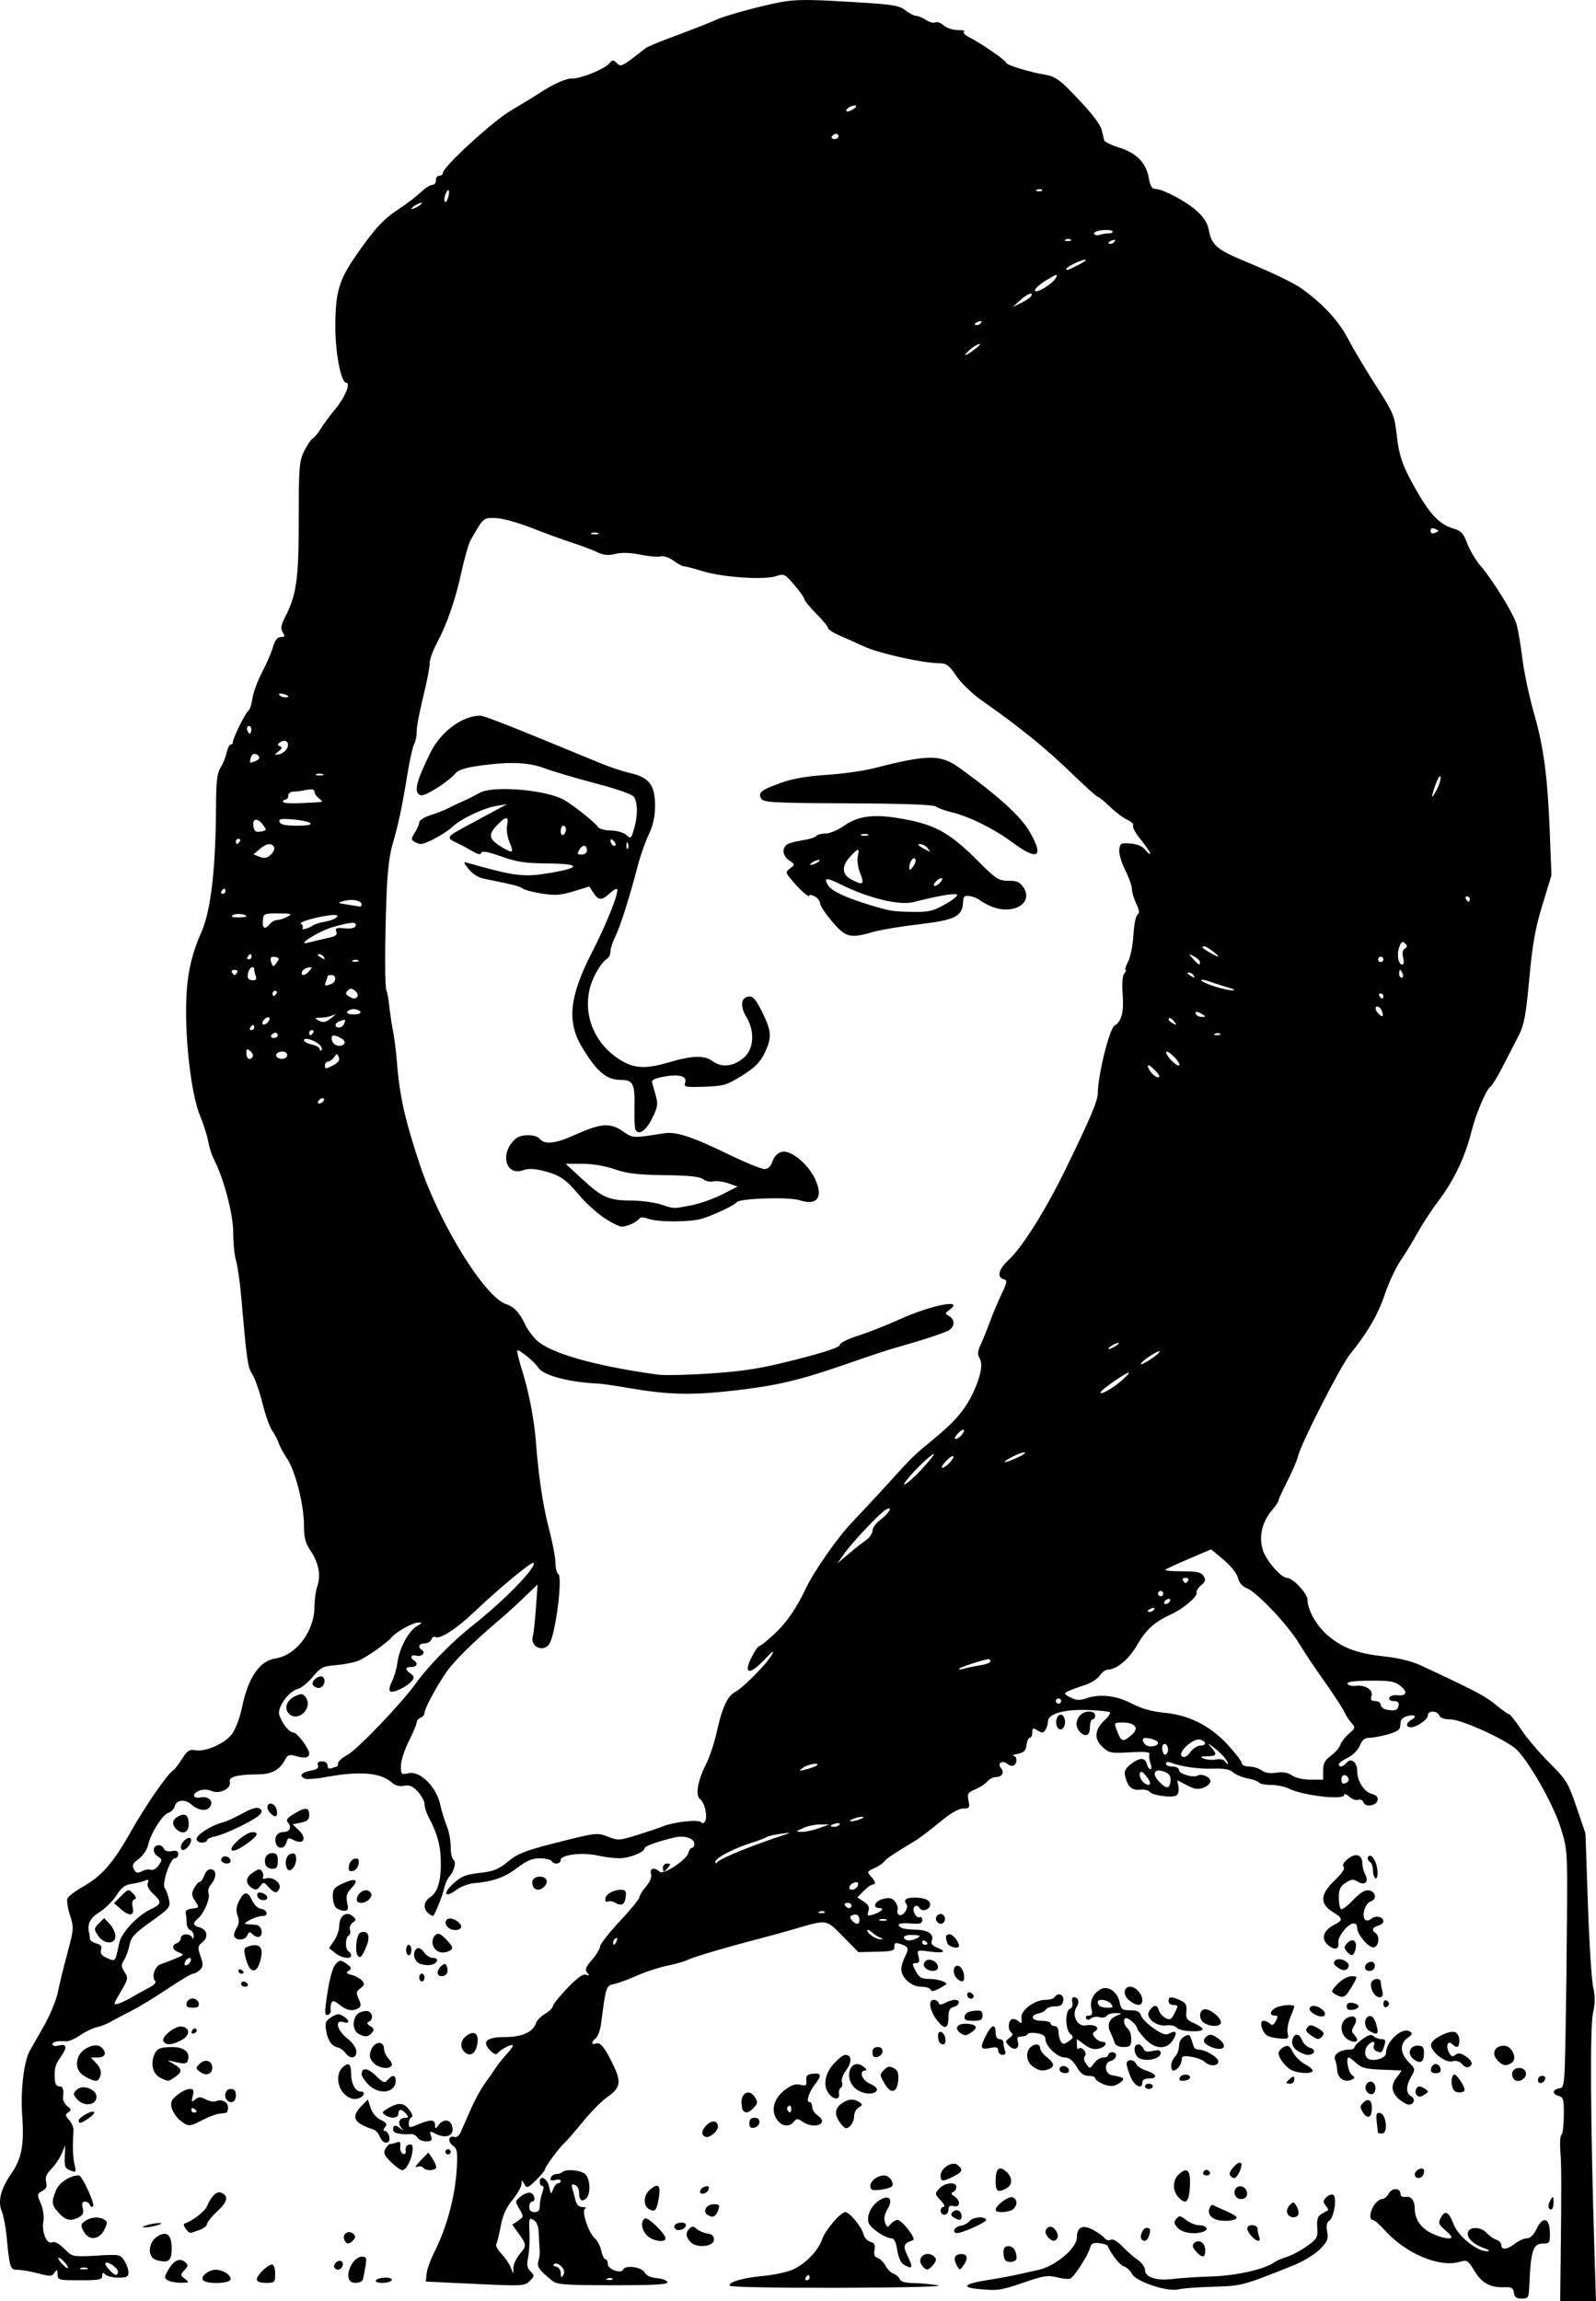 <svg xmlns="http://www.w3.org/2000/svg" version="1.0" viewBox="0 0 609.19 878.05"><path d="M595.69 863.803c.34-29.93.33-37.42-.11-42.97-.24-3.15-.06-5.97.41-6.26s.88-3.62.92-7.41c.06-6.05-.18-6.95-1.91-7.4-2.6-.68-2.53-2.48.1-2.89 2.01-.31 2.09-.98 2.48-21.32.22-11.55.47-32.02.55-45.5.15-24.03.11-24.66-2.53-32.99-2.94-9.28-12.95-26.58-17.41-30.1-5.05-3.98-20.6-10.91-24.49-10.91-2.4 0-3.94-.53-4.31-1.5-.73-1.88-4.36-1.98-4.36-.11 0 1.6-4.22 4.61-6.47 4.61-2.07 0-1.95-1.67.21-2.87 2.38-1.34 1.2-2.22-1.79-1.34-1.72.5-2.45 1.43-2.45 3.1 0 1.97-.8 2.63-4.5 3.74-2.48.74-5.69 1.35-7.13 1.36-1.98.01-2.94.76-3.88 3.03-.72 1.74-2.67 3.68-4.62 4.61-1.86.88-3.37 2-3.37 2.49 0 1.38 1.62 1.04 3.01-.63 1.66-2.01 3.99-.16 3.99 3.18 0 3.8 2.67 8.03 5.53 8.75 1.74.44 2.49 1.22 2.27 2.37-.42 2.2-4.62 2.86-5.39.85-.32-.83-1.23-1.26-2.03-.95-.8.3-2.34-.24-3.42-1.22-1.09-.98-1.96-1.27-1.96-.64 0 2.07-15.83.23-21.2-2.47-1.49-.75-4.5-1.36-6.7-1.36-2.19 0-4.23-.4-4.53-.88-.31-.49-2.24-1.21-4.31-1.59s-4.58-1.43-5.57-2.32c-1.3-1.17-3.47-1.56-7.81-1.42-5.52.18-12.09-.78-16.21-2.36-.94-.36-1.67-.16-1.67.47 0 .6 1.12 1.1 2.5 1.1 1.45 0 2.5.58 2.5 1.38 0 1.43 5.53 3.03 7.11 2.05 1.48-.91 4.89.59 4.89 2.16 0 .81-1.19 1.91-2.64 2.47-2.07.78-3.45.58-6.35-.93l-3.7-1.93.48 2.51c.27 1.42-.07 2.84-.78 3.29-1.68 1.03-9.32 0-10.22-1.39-.39-.6-2.01-.96-3.58-.79-3.18.33-4.72-1.01-5.71-4.94-.52-2.09-.11-3.04 2.06-4.75 3.39-2.66 5.47-2.71 6.15-.13.28 1.1.91 2 1.38 2s.48-1.01.02-2.25c-.45-1.24-.64-2.79-.41-3.44.32-.89-1.61-1.08-7.4-.75-7.3.42-8 .28-10.57-2.1-3.29-3.06-2.95-6.66.98-10.26 1.38-1.26 2.24-2.58 1.9-2.92s-4.25-.73-8.69-.87c-8.98-.28-14.91 1.45-14.94 4.36-.01.95-.44 2.41-.97 3.23-.79 1.24-1.3 1.28-2.98.24-1.79-1.1-2.03-1.01-2.03.75 0 1.11-.42 2.01-.94 2.01-.51 0-1.07 1.24-1.25 2.75-.24 2.13-.98 2.88-3.31 3.38-1.65.35-2.44.69-1.75.75 1.51.15 1.66 2.75.2 3.65-.57.35-1.68.12-2.45-.53-1.93-1.6-4-.3-2.47 1.55 1.42 1.71.43 3.45-1.97 3.45-1 0-2.44.75-3.19 1.66-.76.91-2.83 2.26-4.6 3-2.87 1.2-3.16 1.68-2.62 4.34.54 2.73.36 3-2.06 3-1.74 0-4.84 1.82-8.96 5.25-3.47 2.89-7.8 6.15-9.64 7.25-8.13 4.89-10.51 6.48-11.47 7.71-.56.73-2.32 1.89-3.9 2.59-2.68 1.19-2.77 1.39-1.25 3.07 1.84 2.02 2.07 3.13.67 3.13-.52 0-2.06 1.1-3.4 2.45l-2.45 2.45 2.45 1.61c1.8 1.17 2.28 2.15 1.81 3.65-.57 1.77-.34 1.95 1.7 1.33 3.15-.96 4.72-2.49 2.55-2.49-3 0-1.82-2.81 1.47-3.54 2.47-.54 3.48-.28 4.52 1.15.74 1.01 1.13 2.4.87 3.08-.26.69-.02 1.53.55 1.88 1.45.9 3.95-2.79 2.81-4.16-1.26-1.52-.09-2.41 3.16-2.41 3.79 0 5.92.95 5.92 2.64 0 1.93-3.01 2.97-3.99 1.38-1.33-2.15-3.18-.2-1.97 2.07.58 1.08 1.48 1.7 2.01 1.38.52-.32.95.16.95 1.07 0 1.36-.83 1.6-4.5 1.31-4.33-.35-5.67.31-3.45 1.68.58.36 3.06.68 5.51.72 4.71.07 7.05 1.71 6.07 4.27-.4 1.03.23 1.86 1.88 2.49 4.06 1.54 2.84 2.3-2.54 1.58-5.01-.66-5.03-.65-4.39 1.87.48 1.95.25 2.54-1 2.54-1.5 0-1.5.26-.08 3 1.3 2.51 2.15 3 5.27 3.02 3.37.01 7.37 1.42 6.2 2.18-3.65 2.35-5.42 2.95-5.76 1.94-.21-.63-1.84-1.14-3.62-1.14-3.71 0-7.59-3.43-7.59-6.7 0-1.14.66-3.35 1.47-4.91 1.58-3.04 1.25-3.8-2.12-4.81-1.66-.5-2.11-.24-2 1.14.13 1.54-.8 1.8-6.79 1.93l-6.94.15-5.87-5.97c-6.58-6.67-5.8-6.56-18.75-2.79-3.58 1.04-9.88 2.77-14 3.84-12.65 3.3-24.66 6.87-26.63 7.91-1.03.54-4.49 1.53-7.69 2.19-3.2.65-8.38 2.34-11.5 3.75-3.13 1.4-7.03 2.84-8.68 3.2-3.21.69-3.22.73-5.09 15.07-.32 2.48-1.22 5-2 5.61-1.87 1.47-1.81 2.76.08 2.03 1.68-.64 3.68 1.99 7.05 9.26 2.61 5.63 2 7.98-2.93 11.33-1.92 1.31-6.05 5.49-9.17 9.3s-6.22 7.38-6.89 7.95c-1.89 1.6-7.55 9.21-7.56 10.17-.01.47-1.55 2.34-3.42 4.16-3.14 3.05-3.49 3.17-4.46 1.5-1.01-1.74-1.05-1.74-1.08.02-.02 1.01-1.57 3.71-3.44 6-2.41 2.94-3.73 5.88-4.48 9.98-.59 3.19-1.35 6.27-1.7 6.83s.52 2.23 1.92 3.69c1.4 1.47 3 3.8 3.54 5.17l1 2.5.06-2.35c.04-1.3 1.19-3.7 2.57-5.34 2.58-3.06 2.55-3.33-.94-8.17l-2.06-2.86 2.23-1.51c2.19-1.46 2.2-1.57.5-4.46-1.69-2.9-1.68-3.01.56-4.84 1.27-1.03 2.96-1.62 3.75-1.31 1.64.63 2 3.34.46 3.34-.55 0-1 .9-1 2 0 1.34.66 2 2 2 1.45 0 2-.66 2-2.43 0-1.34.43-3.59.97-5 .63-1.67.63-2.57 0-2.57-.54 0-.97-.67-.97-1.5 0-2.88 2.84-1.48 3.55 1.75.67 3.06.77 3.12 1.55 1 .46-1.24 1.3-2.25 1.86-2.25.57 0 1.04-.41 1.04-.9 0-.5-.96-.66-2.14-.35-1.54.4-2 .16-1.66-.85.26-.77 1.18-1.4 2.06-1.41s1.93-.35 2.33-.75c1.33-1.33 7.23-.77 8.83.83 1.93 1.93 2.07 7.78.23 9.3-1.66 1.39-2.65.48-2.65-2.43 0-1.22-.71-2.49-1.57-2.82-1.14-.44-1.42-.13-1.05 1.14.29.96.82 2.98 1.18 4.49.45 1.9 1.31 2.78 2.79 2.83 1.18.04 1.62.3.98.56-1.57.64 1.25 9.29 3.7 11.36.97.83 2.07 2.96 2.45 4.75.37 1.79 1.09 3.25 1.6 3.25.5 0 .92.85.92 1.89 0 1.98 5.19 3.79 5.83 2.03.66-1.81 7.05-1.01 8.13 1.02.68 1.26 2.32 2.05 4.71 2.25 2.02.17 3.85.85 4.07 1.51.29.91-4.74 1.2-20.73 1.2-18.35-.01-21.4-.23-23.22-1.7-5.09-4.12-5.98-5.38-5.3-7.54.37-1.19.59-3.06.48-4.16s-.26-3.87-.34-6.16c-.09-2.86-.71-4.53-1.98-5.32-1.72-1.08-1.83-.77-1.58 4.66.14 3.2-.09 7.49-.51 9.54-.6 2.88-.4 4.09.91 5.4 1.57 1.57 1.55 1.8-.32 3.67-1.92 1.92-2.71 1.96-20.82 1.1l-18.83-.89.3-3c.16-1.65 1.44-5.25 2.83-8 5-9.86 8.16-21.74 8.73-32.79.3-5.86.07-6.99-1.62-8.17-2.06-1.45-1.47-4.03.73-3.19.7.27 1.72-.48 2.26-1.68.54-1.19 2.26-5.09 3.82-8.67 1.55-3.57 3.99-8.07 5.41-10 1.43-1.92 3.31-4.62 4.19-6 .88-1.37 2.81-3.79 4.28-5.36s2.47-3.07 2.22-3.32c-.55-.55-4.87 1.78-5.86 3.17-.42.58-1.57.05-2.83-1.3-3.16-3.38-1.24-4.99 5.96-4.99 6.28 0 10.54-1.93 11.6-5.27.33-1.04 1.92-2.67 3.54-3.62 1.61-.96 2.94-2.26 2.94-2.89s2.48-3.73 5.51-6.89c3.83-3.98 6.01-5.54 7.14-5.11 1.32.51 1.4.36.44-.81-.96-1.15-.59-2.11 1.86-4.9 1.67-1.91 3.05-4.18 3.05-5.05 0-.86 3.37-5.18 7.5-9.59 4.12-4.41 7.5-8.53 7.5-9.15s1.13-2.48 2.53-4.14c1.62-1.93 2.31-3.68 1.93-4.89-.67-2.12 1.41-2.61 3.25-.78 1.39 1.4 10.3-4.46 11.03-7.24.27-1.03.89-1.87 1.37-1.87.49 0 .89-.69.89-1.53 0-2.08-3.76-3.32-7.46-2.45-6.35 1.47-11.54 3.33-11.54 4.11 0 1.54-5.9 3.87-9.7 3.85-2.09-.02-5.83-.49-8.3-1.06-5.61-1.3-14-.29-14 1.68 0 1.61-2.58 1.9-3.5.4-.34-.55-2.36-1-4.49-1-2.91 0-5.05.91-8.68 3.68-4.74 3.62-9.28 5.22-16.48 5.81-2.01.17-5.04 1.33-6.74 2.59-4.46 3.29-5.26 1.36-1.04-2.51 2.95-2.7 4.68-3.4 9.99-4 5.32-.6 7.18-1.34 10.86-4.36 3.81-3.12 6.55-4.17 19.2-7.37 14.39-3.63 14.86-3.68 18.86-2.11 3.9 1.53 4.45 1.5 11.31-.65 3.96-1.24 8.11-2.63 9.21-3.09 4.59-1.93 14.37-3 15.19-1.67.31.49.92.31 1.37-.41 1.11-1.8-.08-7.17-1.87-8.5-1.92-1.41-.93-7.03 2.39-13.57 1.32-2.62 3.17-8.27 4.1-12.55 1.9-8.74 4.04-13.31 6.93-14.79 2.91-1.48 11.9-10.55 13.88-14 1.29-2.25.56-1.78-2.94 1.9-5.61 5.91-7.95 5.26-4.62-1.28 1.16-2.26 2.46-4.12 2.89-4.12.44 0 3.01-2.06 5.72-4.59 4.71-4.39 8.45-9.8 12.03-17.41 3.03-6.43 12.11-19.44 17.55-25.11 2.96-3.09 8.98-9.56 13.38-14.38 10.53-11.56 9.47-10.52 17.96-17.55 8.3-6.86 12.03-11.29 15.11-17.96 2.82-6.07 3.63-10.69 2.28-12.86-.85-1.36-.74-2.6.47-5.21.87-1.89 2.51-5.94 3.64-9.01s3.13-7.8 4.44-10.5c1.78-3.68 2.06-5 1.08-5.22-3.16-.74-2.58-3.72 1.45-7.48 5.31-4.95 14.2-19.11 21.81-34.72 9.34-19.16 12.26-26.04 12.26-28.89 0-6.75 4.43-24.67 6.39-25.83 2.67-1.58 3.6-5.13 3.1-11.85-.31-4.22-.08-7.22.63-8.07.61-.75.83-1.36.47-1.36-.35 0 .09-1.42.99-3.16.9-1.73 1.81-6.32 2.03-10.19s.91-7.36 1.55-7.75c.84-.52.71-1.65-.51-4.21-.91-1.92-1.65-4.45-1.65-5.62s-1.16-4.41-2.56-7.18c-1.41-2.78-2.42-6.25-2.25-7.72.28-2.46.62-2.64 4.31-2.36 2.67.2 4.57 1.03 5.72 2.5.95 1.2 1.74 1.79 1.75 1.3.02-.5-1.58-2.86-3.54-5.25s-3.28-4.8-2.94-5.35-.64-1.56-2.18-2.25-4.54-2.95-6.68-5.01c-2.13-2.06-4.2-3.75-4.59-3.75-.4 0-5.27-4.39-10.82-9.75-9.53-9.19-19.28-17.05-33.65-27.14-3.44-2.41-7.75-6.57-9.57-9.25-2.84-4.16-3.79-4.86-6.63-4.86-5.92 0-22.8-3.74-28.4-6.3-3.01-1.38-7.38-3.33-9.71-4.35s-4.26-2.3-4.29-2.85c-.02-.55-2.05-3.02-4.51-5.48-2.45-2.47-4.48-4.95-4.49-5.5-.02-.56-1.75-3-3.84-5.42-3.62-4.19-3.96-4.35-6.91-3.33-4.38 1.53-20.46.47-27.93-1.85-3.42-1.05-6.7-1.92-7.29-1.92-.6 0-2.38-.96-3.97-2.13-1.67-1.23-3.73-1.92-4.86-1.62-1.09.28-4.61-.02-7.83-.68-3.84-.78-7.1-.88-9.49-.28-2.78.69-4.48.51-7.12-.74-1.91-.91-6.12-2.5-9.35-3.53-3.24-1.03-10.16-3.55-15.38-5.6-5.4-2.11-11.41-3.76-13.91-3.82-4.67-.1-4.55-.21-9.46 8.4-.78 1.38-2.37 6.88-3.53 12.22-2.3 10.64-5.5 19.86-9.51 27.39-1.43 2.68-2.59 5.93-2.59 7.22s-.71 5.34-1.57 9.01c-2.82 11.97-3.43 15.15-3.43 17.74 0 1.41-.45 3.38-.99 4.39s-1.66 6.04-2.5 11.19c-2.05 12.67-3.43 19.17-5.65 26.73-1.28 4.34-2.04 10.91-2.38 20.5-.66 18.51-.66 34.53.01 35.6.29.47.76 3.03 1.05 5.69.28 2.65.94 7.07 1.47 9.82.52 2.75 1.13 7.48 1.36 10.5 1.05 13.87 3.01 22.75 8.91 40.5 7.48 22.49 24.86 50.51 32.9 53.06 2.94.93 5.15 3.26 7.07 7.44.88 1.93 2.9 4.74 4.48 6.25 5.26 5.04 22.31 9.89 46.36 13.2 2.52.34 11.75.13 20.5-.48 12.97-.91 18.95-1.89 32.41-5.32 10.83-2.76 16.5-4.66 16.5-5.52 0-.75 3.01-2.27 7-3.54 3.85-1.23 10.82-3.97 15.5-6.09 12.47-5.66 25.33-8.17 19.4-3.79-1.79 1.33-1.8 1.46-.15 2.4 2.44 1.39 2.18 4.35-.5 5.62-2.6 1.22-8.67 3.22-17.25 5.68-6.77 1.94-7.74 2.26-23 7.52-16.86 5.81-25.67 7.84-41.96 9.66-15.95 1.79-24.79 1.54-39.94-1.1-4.8-.84-9.94-1.57-11.42-1.64-11.24-.5-21.12-3.18-22.88-6.22-1.13-1.95-7.29-6.97-7.86-6.41-.25.26.6 3.8 1.9 7.88 2.41 7.52 4.57 18.75 5.18 26.9.97 12.99 2.69 24.49 4.93 33 1.38 5.23 2.52 11.16 2.53 13.19s.5 4 1.1 4.36c1.73 1.07-1.04 22.81-3.39 26.57-2.2 3.53-7.5 1.17-6.33-2.82.29-.99.82-5.85 1.17-10.8l.64-9-5.34 5.12c-2.93 2.81-6.88 6.41-8.77 8-10 8.4-17.92 16.21-20.85 20.54-4.14 6.14-8.21 13.76-8.21 15.38 0 .69-.68 1.51-1.5 1.82-.83.32-1.51 1.16-1.52 1.86 0 .71-1.35 3.93-3 7.17-1.64 3.24-2.98 7.44-2.98 9.33 0 3.29.12 3.41 2.96 2.79 4.33-.95 10.5 5.13 12 11.83.6 2.67 1.75 6.43 2.56 8.38.81 1.94 1.48 5.47 1.48 7.85 0 2.37.46 4.6 1.04 4.96 1.19.74.33 4.27-1.58 6.47-.72.83-1.61 2.85-1.98 4.5-.61 2.72-3.25 9.42-4.09 10.39-.19.22-1.03-.17-1.87-.87-2.23-1.85-1.86-4.57.85-6.35 2.46-1.61 3.78-5.6 3.86-11.67.09-7.37-1.04-11.88-4.85-19.15-.76-1.46-1.38-3.53-1.38-4.61 0-1.07-1.15-3.18-2.56-4.7-1.95-2.11-3.18-2.63-5.25-2.22-1.77.34-3.38-.09-4.69-1.26-4.21-3.75-12.16-4.43-24.81-2.12-3.74.68-7.45.99-8.25.68-2.5-.96-1.57-2.37 2.01-3.04 2.48-.47 3.3-1.06 2.89-2.11-.38-1 .11-1.47 1.55-1.47 1.27 0 2.11.64 2.11 1.61 0 1.05.54 1.4 1.58 1 .87-.33 1.77-.61 2-.61s.42-.57.42-1.27 1.6-2.14 3.56-3.19c3.86-2.08 20.89-19.88 26.22-27.4 4.46-6.3 13.82-15.85 21.33-21.75 12.29-9.67 24.94-22.67 23.48-24.13-.63-.63-13.15 9.74-22.59 18.72-7.06 6.71-13.22 10.62-15.01 9.52-.43-.27-1.04.19-1.36 1.01-.31.82-1.49 1.49-2.6 1.49-2.15 0-2.73 1.45-1.02 2.51 1.62 1.01-.05 2.72-2.13 2.17-1.98-.52-2.6.76-.88 1.82 1.69 1.05 1.1 2.5-1 2.5-2.46 0-2.56.88-.29 2.53 1.44 1.06 1.5 1.51.39 2.84-1.87 2.26-7.32 4.81-8.26 3.87-.44-.43-.11-2.1.73-3.72.84-1.61 1.8-4.94 2.13-7.4.75-5.43 4.32-12.01 7.48-13.76 2-1.11 2.06-1.29.43-1.32-1.97-.04-8.4 3.52-10.11 5.59-1.87 2.27-9.99 7.94-13 9.09-1.65.62-5.43 1.33-8.4 1.58-4.86.39-5.74.85-8.75 4.46-1.83 2.21-4.41 4.29-5.72 4.62-3.5.88-7.94 7.09-7.05 9.89 1.06 3.34 3.72 6.66 5.42 6.74 1.42.07 6 6.17 6 8 0 1.59-1.68 1.95-4.86 1.03-2.7-.77-3.31-.6-4.29 1.24-2.18 4.06-5.11 5.65-10.48 5.69-7.96.05-11.21.94-10.69 2.93.65 2.48-3.97 4.75-6.93 3.4-1.32-.6-3.19-.68-4.5-.19-3.1 1.14-2.91 3.25.24 2.65 3.22-.62 5.28 1.61 3.49 3.76-1.38 1.67-4.42 1.18-7.06-1.14-2.37-2.07-5.6-1.71-6.23.7-.3 1.14-1.39 2.29-2.42 2.56-2.22.58-6.77 7.77-7.75 12.25-.39 1.78-1.96 4.12-3.56 5.3-2.32 1.71-2.68 2.47-1.88 3.98.81 1.51 1.38 1.65 3.04.77 1.12-.6 2.66-.85 3.43-.56.76.3 2.09-.46 2.95-1.67 1.44-2.04 1.41-2.31-.41-3.54-2.13-1.44-1.77-4.17.54-4.17.79 0 1.66.61 1.95 1.35.31.83 1.47 1.17 2.97.89 1.78-.34 2.45-.03 2.45 1.15 0 .88-.61 1.61-1.35 1.61-1.73 0-5 9.87-3.78 11.39.49.61 1.2 2.53 1.57 4.26.64 3.01.35 3.37-6.84 8.5-6.26 4.46-7.61 5.93-8.17 8.85-.36 1.93-1.29 4.51-2.07 5.75-1.23 1.96-1.21 2.56.15 4.64 1.48 2.25 1.39 2.69-1.49 7.57-2.91 4.94-2.95 5.15-.85 4.49 1.22-.39 3.59-1.53 5.27-2.53 1.68-1.01 4.54-2.59 6.36-3.52 1.99-1.01 2.95-2.04 2.4-2.59-1.49-1.5-.14-5.69 2.07-6.39 1.13-.36 3.67-1.33 5.64-2.16 3.41-1.44 3.47-1.55 1.34-2.35-2.58-.97-2.95-2.7-.75-3.55.82-.31 1.5-1.2 1.5-1.96 0-1.74 3.64-1.86 4.33-.15.3.74.54.52.59-.53.04-.98-.54-2.02-1.3-2.31s-1.38-1.51-1.39-2.72c-.01-1.2-.18-2.86-.38-3.69-.24-1.01.56-1.6 2.46-1.82 2.78-.32 2.8-.36 1.15-2.87-1.41-2.15-1.47-2.93-.4-4.93.7-1.31 1.66-2.38 2.13-2.38s1.3-1.16 1.83-2.57c.64-1.68 1.59-2.45 2.73-2.21 2.02.41 1.83 3.42-.37 5.89-.79.88-1.15 2.35-.8 3.26.72 1.86-1.75 7.7-4.07 9.62-2.05 1.7-1.91 2.68.48 3.3 3.03.79 3.7 3.73 1.29 5.68-1.87 1.52-1.94 1.99-.77 5.38 1.07 3.14 1.05 3.95-.19 5.19-.81.8-1.99 1.46-2.62 1.46s-4.99 2.58-9.68 5.74c-4.69 3.15-11 6.99-14.02 8.52-3.03 1.53-6.63 3.43-8 4.22-1.38.79-3.66 1.67-5.08 1.95-1.41.29-4.23 1.65-6.27 3.03-2.03 1.38-4.48 2.45-5.43 2.37-3.27-.27-5.22.17-5.22 1.19 0 .59 1.05.75 2.5.39 3.05-.76 3.25.72.59 4.46-2.06 2.89-2.39 4.16-2.21 8.38.07 1.73.67 2.75 1.62 2.75 1.52 0 1.88 1.03 1.53 4.34-.1 1 .63 2.46 1.64 3.23 1.56 1.19 1.61 1.53.37 2.35-1.26.83-1.22 1.23.3 2.91.97 1.07 1.72 2.79 1.66 3.81-.35 6.56-.24 10.26.41 13.11.71 3.09.63 3.2-1.59 2.36-1.99-.76-2.3-1.51-2.13-5.25l.19-4.36-1.39 3.25c-.77 1.78-2.54 4.39-3.95 5.8-1.86 1.86-2.39 3.2-1.96 4.92.44 1.76.05 2.66-1.5 3.48-1.99 1.07-2.02 1.28-.52 4.84.92 2.21 1.32 4.99.97 6.86-.71 3.81 1.25 8.65 3.2 7.9 1.36-.52 2.65.26 6.2 3.77 1.6 1.58 3.03 1.75 10.86 1.28 8.73-.53 9.06-.47 10.61 1.89.88 1.34 1.6 3.36 1.6 4.48 0 1.69-.65 2.03-3.8 2.03-2.09 0-4.34-.54-5-1.2-.94-.93-1.2-.82-1.2.5 0 1.47-1.17 1.7-8.5 1.7-8.14 0-8.51-.1-8.56-2.25-.05-1.95-.21-2.04-1.16-.63-.99 1.44-1.66 1.47-6.2.26-2.79-.74-6.3-1.36-7.79-1.37-2.98-.01-3.11-.39-4.32-12.96-.34-3.56-1.18-7.83-1.86-9.5-1.54-3.8-.31-8.53 3.73-14.34 3.89-5.6 4.92-11.04 4.11-21.92-.7-9.35.61-20.75 2.85-24.79.6-1.1 3.02-5.33 5.36-9.41 2.35-4.08 4.77-9.93 5.39-13s2.27-9.83 3.67-15.01c2.44-9.05 2.48-9.63.97-14.34-.86-2.7-1.31-5.58-1-6.39s2.88-2.78 5.69-4.37c7.43-4.19 11.72-9.1 18.61-21.29 5.73-10.12 13.85-21.86 16.1-23.24.54-.34 2.06-2.32 3.38-4.41 1.99-3.15 2.83-3.7 4.99-3.29 3.86.74 11.23-2.48 13.99-6.1 1.4-1.83 3.05-6.18 3.91-10.32 2.38-11.41 6.7-17.68 12.83-18.62 7.91-1.21 14.81-10.41 14.81-19.75 0-2.56.49-6.09 1.1-7.83 1.43-4.1.48-8.99-2.63-13.57-1.96-2.88-2.47-4.91-2.47-9.69 0-7.72-3.33-20.79-6.48-25.42-1.34-1.98-2.74-4.58-3.11-5.77-.37-1.2-1.48-3.32-2.47-4.73-.99-1.4-2.71-6.22-3.83-10.72-1.12-4.49-2.84-9.4-3.82-10.9-1.77-2.7-2.11-5.03-4.17-28.83-.53-6.05-1.44-12.57-2.04-14.49s-1.08-6.75-1.08-10.74c0-7.06-3.63-20.78-7.45-28.16-.76-1.47-1.7-4.46-2.1-6.64-.39-2.18-1.78-6.54-3.08-9.69-3.02-7.27-5.36-24.73-5.37-40.04 0-12.26 1.59-20.52 5.82-30.07 3.67-8.29 5.49-24.11 5.62-48.71.04-8.88.43-12.12 1.67-14.02.89-1.36 1.94-3.92 2.33-5.7s1.13-3.24 1.64-3.24c.5 0 .84-.34.75-.75-.24-1.09 4.86-11.44 5.98-12.15.52-.33 1.2-2.41 1.51-4.63s1.92-6.64 3.59-9.81c1.67-3.18 3.57-7.55 4.22-9.72.82-2.74 1.74-3.94 3.03-3.94 1.54 0 1.66-.31.72-1.8-.89-1.43-.67-2.69 1-5.97 4.3-8.43 5.12-14.38 5.12-37.25 0-19.55.19-21.99 1.99-25.74 1.1-2.28 2.59-4.5 3.31-4.94.71-.44 2.18-2.23 3.25-3.97 1.07-1.75 3.57-5.12 5.56-7.5 3.52-4.22 5.82-9.83 4.03-9.83-1.99 0-4.19-11.36-4.17-21.5.02-12.87 1.38-17.63 7.6-26.65 7.34-10.65 10.73-14.32 16.93-18.36 2.75-1.79 6.35-4.55 8-6.12 1.65-1.58 3.67-2.88 4.5-2.89.82-.02 1.43-.8 1.36-1.75-.08-.95.48-1.73 1.25-1.73.76 0 1.39-.46 1.39-1.02 0-2.32 18.97-19.73 26.06-23.912 4.09-2.412 8.52-5.101 9.85-5.976 6.2-4.094 10.84-6.216 13.59-6.216 3.52 0 12.48-3.709 14.18-5.871.95-1.203 1.43-1.254 2.45-.253 1.94 1.915 1.69 2.034 11.37-5.505.55-.429 4.37-2.044 8.5-3.588 9.99-3.743 14.82-5.636 18.81-7.368 4.33-1.885 20.46-6.118 26.19-6.873 5.53-.73 10.52-.644 28.71.496 12.1.758 14.62 1.205 16.89 2.99 1.46 1.154 3.3 2.098 4.07 2.098s2.49.714 3.82 1.586c1.33.873 2.92 1.279 3.52.902.61-.376 2.01.125 3.1 1.114 1.1.996 3.52 1.798 5.42 1.798 1.89 0 2.98.28 2.43.621s.24 1.252 1.77 2.023c4.66 2.361 14.27 8.982 14.27 9.835 0 .881 9.27 3.69 15.28 4.632 2.67.418 5.04 1.853 8 4.845 8.54 8.618 12.7 13.761 13.29 16.422.32 1.5.73 3.19.89 3.75.17.57 2.8 1.82 5.86 2.78 6.56 2.07 10.19 5.86 11.17 11.66.48 2.81 1.18 4.04 2.34 4.04 2.96.02 11.84 4.7 15.93 8.4 2.79 2.52 4.17 4.72 4.62 7.34.95 5.52 3.14 7.45 13.12 11.6 12.2 5.08 19.44 8.59 22.83 11.07 7.97 5.84 13.7 12.12 17.24 18.89 2.07 3.95 6.89 12.04 10.71 17.96 6.51 10.11 6.99 11.25 7.8 18.5.95 8.53 2.37 12.43 8.25 22.53 4.77 8.2 8.42 11.85 13.27 13.26 3.07.89 3.92 1.78 5.43 5.78.99 2.61 3.3 6.47 5.13 8.59 4.59 5.31 12.33 17.84 13.63 22.07.59 1.93 1.6 7.78 2.24 13 .63 5.23 2.63 14.68 4.44 21 3.79 13.27 5.22 24.19 6.08 46.21l.61 15.71-3.45 11.29c-2.74 8.94-3.78 14.81-5.01 28.14-1.27 13.83-1.98 17.68-3.94 21.5-1.31 2.56-4.06 7.89-6.09 11.85-2.04 3.96-4.2 7.51-4.8 7.88-1.59.98-5.59 10.43-7.25 17.14-2.34 9.42-6.53 18.32-12.15 25.82-2.9 3.88-6.61 9.5-8.25 12.5-1.63 3.01-4.56 7.81-6.5 10.67s-4.7 8.72-6.13 13.02c-2.57 7.7-6.65 14.73-13.34 22.97-3.59 4.43-18.65 33.94-19.84 38.9-.38 1.6-2.21 5.86-4.05 9.47-1.85 3.61-3.36 6.92-3.36 7.35 0 .44-1.12 2.12-2.48 3.73-3.82 4.54-5.1 9.97-3.57 15.09 1.23 4.12 6.97 10.73 9.37 10.79 2.18.06 7.68 5.91 7.7 8.21.04 4.13 3.67 10.38 8.19 14.08 5.63 4.62 11.14 6.59 21.44 7.68 5.02.53 10.22 1.82 13.5 3.34 20.31 9.42 24.83 11.79 28.69 15.02 2.39 2 4.69 3.64 5.11 3.64s2.47 2.59 4.57 5.75c2.09 3.16 6.95 8.9 10.81 12.75 6.56 6.56 7.21 7.63 10.41 17l3.41 10 .93 27c.51 14.85 1.41 29.11 2.01 31.69.79 3.44.76 6.1-.1 10-1.15 5.23-.93 41.47.57 90.56l.59 19.25h-13.66l.17-14.25zm-361.94 5.65c-.33-.33-1.19-.37-1.91-.08-.8.32-.56.56.6.6 1.06.05 1.65-.19 1.31-.52zm-19.41-4.6c-.87-.96-2.08-1.43-2.7-1.05-.71.45-.48.83.64 1.05 1.01.2 1.75 1.26 1.76 2.53.01 1.73.2 1.87.95.7.64-1.01.43-2.04-.65-3.23zm-169.31 1.94c0-1.45-3.92-4.16-4.77-3.3-.62.61 2.77 4.4 4.02 4.5.41.04.75-.5.75-1.2zm-20.5-3.74c-1.01-1.1-2.02-1.82-2.25-1.59-.52.52 3.08 4.39 3.66 3.93.22-.18-.41-1.23-1.41-2.34zm8.75 2.34c-.69-.28-1.82-.28-2.5 0-.69.28-.13.5 1.25.5 1.37 0 1.93-.22 1.25-.5zm39.52-117.15c.6-1.8-1.47-1.42-2.17.4-.37.97-.15 1.43.58 1.18.66-.21 1.37-.93 1.59-1.58zm-28.42-1.94c.27-.96.8-3.23 1.16-5.05.77-3.81 6.95-10.37 12.05-12.79 4.12-1.96 4.24-2.76.82-5.93-1.67-1.55-2.39-3.02-1.99-4.06.49-1.28.24-1.47-1.13-.88-.97.42-3.25.98-5.08 1.23-2.5.35-3.9 1.4-5.75 4.34-1.35 2.13-4.25 5.01-6.44 6.4-3.69 2.33-4.82 4.59-3.99 7.99.14.55.27 1.53.29 2.19.02.65 1.11 1.45 2.43 1.78 1.74.44 2.23 1.09 1.82 2.41-.4 1.23.14 2.15 1.69 2.89 3.15 1.52 3.56 1.47 4.12-.52zm-6.99-7.81c-1.6-2.44-1.58-2.67.35-4.6l2.03-2.03 2.13 2.29c1.17 1.25 2.13 3.32 2.13 4.59 0 3.33-4.4 3.17-6.64-.25zm8.96-9.87l-2.82-2.45 2.74-2.78c2.66-2.69 2.8-2.72 4.5-.94 1.28 1.35 1.42 1.97.51 2.3-.76.28-1.02 1.38-.67 2.78.85 3.4-1.05 3.89-4.26 1.09zm189.06 11.88c.34-.89.17-1.29-.4-.94-.54.34-.98 1.03-.98 1.55 0 1.44.71 1.12 1.38-.61zm118.62 1.11c0-.24-.45-.72-1-1.06s-1-.14-1 .44c0 .59.45 1.06 1 1.06s1-.2 1-.44zm-3-2.94c0-.17-1.35-.35-3-.4-3-.08-4.11 1.22-1.75 2.06 1.11.4 4.75-.87 4.75-1.66zm-15 .67c-.83-.3-2.29-1.23-3.25-2.07-.97-.84-1.75-1.17-1.75-.73 0 1.2 3.3 3.45 5 3.4 1.33-.04 1.33-.11 0-.6zm-8-6.62c0-1.89-.97-2.62-2.63-1.98-1.09.42-1.16.87-.28 1.93 1.46 1.75 2.91 1.78 2.91.05zm10.25-.33c-.69-.28-1.82-.28-2.5 0-.69.28-.13.5 1.25.5 1.37 0 1.93-.22 1.25-.5zm-23.53-2.94c-.33-.33-1.19-.37-1.91-.08-.8.32-.56.56.6.6 1.06.05 1.65-.19 1.31-.52zm10.28-2.4c0-.55-.71-1-1.56-1-.86 0-1.28.45-.94 1s1.04 1 1.55 1c.52 0 .95-.45.95-1zm2.39-7.57c.42-1.1.1-1.48-1.06-1.25-.92.18-1.86.88-2.08 1.57-.62 1.84 2.43 1.53 3.14-.32zm-44.74-13.32c4.49-1.79 10.79-4.11 14-5.16 5.77-1.87 5.79-1.89 1.35-1.31-2.48.32-4.95.91-5.5 1.3-.55.38-3.03 1.33-5.5 2.09-6.57 2.02-14.01 5.89-13.99 7.27.01.82.25.86.75.14.41-.59 4.41-2.54 8.89-4.33zm29.85-8.58l4-1.44h-3.5c-1.93 0-4.85.62-6.5 1.38-2.94 1.34-2.95 1.37-.5 1.44 1.37.03 4.3-.59 6.5-1.38zm7.94-1.43c.31-.5-.34-.68-1.44-.39-2.34.61-2.63 1.29-.56 1.29.79 0 1.69-.41 2-.9zm8.06-2.1c1.26-.54 1.44-.86.5-.86-.83 0-2.4.39-3.5.86-1.26.54-1.45.86-.5.86.82 0 2.4-.39 3.5-.86zm118.27-14.53c.16-1.91-.44-2.77-2.45-3.53-3.71-1.41-4.85.72-2 3.73 2.83 2.99 4.19 2.93 4.45-.2zm-7.81.78c-.04-1.05-2.55-4.25-3.32-4.25-1.09 0-.71 2.53.56 3.8 1.34 1.35 2.81 1.59 2.76.45zm75.77-1.56c-.67-2.01-2.73-1.86-2.73.2 0 1.44.46 1.87 1.54 1.46.85-.33 1.38-1.07 1.19-1.66zm-9.73-3.16c0-2.69.66-3.96 2.99-5.68 1.64-1.21 3.27-3.09 3.61-4.17s1.81-2.99 3.25-4.23c2.47-2.13 2.53-2.37.96-4.11-.92-1.01-2.18-2.97-2.8-4.34-.61-1.37-4-6.55-7.52-11.5s-7.88-11.47-9.68-14.49c-4.1-6.87-15.89-19.38-19.78-20.99-1.91-.8-3.13-2.17-3.53-4.01-.36-1.63-2.61-4.47-5.43-6.85l-4.81-4.05-8.38 3.57c-4.61 1.97-8.7 3.86-9.09 4.2-.38.34 2.49.62 6.39.62 5.77 0 7.29.34 8.2 1.81.9 1.47.71 2.15-.96 3.52-1.14.94-1.91 2.21-1.71 2.82.47 1.41-5.15 6.18-9.73 8.26-6.23 2.83-9.73 5.97-12.91 11.62-3.03 5.37-7.87 9.46-11.21 9.47-.9 0-2.31 1.04-3.14 2.31-.84 1.27-3.47 2.92-5.87 3.67-2.39.76-5.19 1.79-6.21 2.29-1.69.83-1.61 1.04.93 2.36 2.12 1.1 3.5 1.19 5.76.41 5.4-1.89 11.51-1.23 17.53 1.87 3.85 1.99 7.81 3.11 12.53 3.55 9.44.86 17.61 5 24.33 12.34 2.88 3.14 5.24 6.26 5.25 6.95.02.7 1.27 1.25 2.83 1.25 1.55 0 3.69.66 4.75 1.45 1.28.96 3.2 1.26 5.61.89 2.52-.39 4.4-.06 5.98 1.05 1.34.94 4.3 1.61 7.08 1.61h4.78v-3.47zm-193.2-2c1.24-1.24-3.6-.4-5.36.94-1.78 1.34-1.66 1.39 1.44.53 1.86-.51 3.63-1.17 3.92-1.47zm155.93-2.49c-.75-1.08-2.69-2.97-4.3-4.2-2.58-1.96-2.72-1.99-1.18-.21 2.44 2.84 2.21 3.36-1.5 3.44-2.68.06-2.9.22-1.25.89 1.1.45 3.18.6 4.62.33 1.45-.27 2.94.01 3.31.61.38.61.91 1.1 1.18 1.1.28 0-.12-.88-.88-1.96zm-9.65-5.04c2.53 0 2.46-1.62-.1-2.29-2.65-.69-8.83 5.14-6.8 6.42.88.56 1.93.01 3.15-1.65 1.01-1.36 2.69-2.48 3.75-2.48zm-12.44.51c-.89-2.31-2.57-.94-1.92 1.56.36 1.37.88 1.73 1.54 1.07.55-.55.72-1.74.38-2.63zm-3.64-1.61c0-1.05-4.86-2.37-5.69-1.54-.33.33-.07 1.23.58 2.01 1.2 1.46 5.11 1.1 5.11-.47zm-10.14-2.94c3.06-2.54 1.5-4.76-3.34-4.76-3.23 0-3.35.13-2.43 2.55 1.9 4.99 2.27 5.13 5.77 2.21zm101.96-11.29c.22-1.14-.36-1.67-1.83-1.67-1.3 0-1.99-.5-1.72-1.25.24-.69 1.59-1.12 3.01-.97 3.63.39 4.18-1.27 1.18-3.62-2.14-1.69-3.99-2-11.54-1.94-6.11.04-8.88.42-8.62 1.17.2.61 1.54.97 2.98.8 3.82-.46 6.95 1.5 6.2 3.87-.48 1.5-.14 1.94 1.45 1.94 1.14 0 2.07.65 2.07 1.43 0 .79 1.01 1.62 2.25 1.86 3.23.61 4.2.27 4.57-1.62zm-128.82-1.67c0-.55-.45-1-1-1s-1 .45-1 1 .45 1 1 1 1-.45 1-1zm-30.75-13.68c2.06-.32 3.75-.97 3.75-1.45s-.27-.87-.6-.87c-1.5 0-11.4 3.2-11.4 3.69 0 .3 1.01.24 2.25-.12 1.23-.37 3.93-.93 6-1.25zm66.24-21.31c.35-.56-.05-.73-.94-.39-1.73.67-2.05 1.38-.61 1.38.51 0 1.21-.44 1.55-.99zm6.01-3.01c.34-.55.16-1-.39-1s-1.27.45-1.61 1-.17 1 .38 1 1.28-.45 1.62-1zm-2.5-3c0-.55-.45-1-1-1s-1 .45-1 1 .45 1 1 1 1-.45 1-1zm9.5-5c.34-.55-.11-1-1-1s-1.34.45-1 1 .79 1 1 1 .66-.45 1-1zm-123.1-15.29c1.43-.99 2.6-2.67 2.6-3.72 0-1.06 1.32-2.91 2.95-4.11 3.46-2.56 5.09-5.51 2.19-3.95-2.25 1.2-12.94 12.56-16.17 17.17l-2.39 3.4 4.11-3.5c2.26-1.92 5.28-4.31 6.71-5.29zm20.65-26.38c5.54-5.97 7.04-8.28 3.45-5.31-4.45 3.67-11.32 11.46-9 10.22 1.1-.6 3.59-2.8 5.55-4.91zm11.45-3.33c2.67-2.96 1.24-3.42-1.51-.49-1.29 1.37-1.88 2.49-1.32 2.49s1.83-.9 2.83-2zm26-2c2.2-1.02 3.32-1.86 2.5-1.88-.83-.02-3.08.83-5 1.88-4.46 2.44-2.77 2.44 2.5 0zm-21.48-8.52c1.93-2.33.55-2.77-1.52-.48-1 1.1-1.35 2-.78 2s1.6-.68 2.3-1.52zm61.23-20.91c4.35-3.92 3.21-3.83-2.74.21-3.02 2.05-5.5 4.07-5.5 4.5-.02 1.09 4.95-1.75 8.24-4.71zm14.07-10.5c.74-.91-.06-.72-2.15.5-1.83 1.06-3.86 2.58-4.5 3.37-.74.9.06.71 2.15-.5 1.83-1.07 3.86-2.58 4.5-3.37zm-15.32-3.64c0-.27-.9-.02-2 .57s-2 1.3-2 1.57c0 .28.9.02 2-.57s2-1.29 2-1.57zm-303.5-92.43c.34-.55.16-1-.39-1s-1.27.45-1.61 1-.17 1 .38 1 1.28-.45 1.62-1zm317.5-11.49c-1.29-1.38-2.52-2.32-2.74-2.1-.79.78 2.24 4.59 3.65 4.59 1 0 .73-.75-.91-2.49zm-311.7-5.16c-.58-1.5-.72-1.5-1.83.01-.66.9-1.71 1.64-2.33 1.64-.63 0-1.14.69-1.14 1.53 0 1.36.31 1.36 2.96-.01 2.08-1.07 2.78-2.02 2.34-3.17zm318.87-.11c-1.47-1.51-2.84-2.37-3.03-1.92-.49 1.12 3.95 5.74 4.93 5.14.42-.27-.43-1.71-1.9-3.22zm-351.74-.12c.3-.49-.13-1.45-.95-2.13-1.23-1.03-1.48-.88-1.48.89 0 2.15 1.42 2.87 2.43 1.24zm13.02-.05c.32-.51.1-1.23-.49-1.59-1.48-.91-4.23.29-3.47 1.52.78 1.26 3.2 1.31 3.96.07zm12.49-4.48c-1.91-1.82-5.94-2.99-5.94-1.73 0 .54 1.35 1.28 3 1.64s3 1.15 3 1.75.31.77.69.4c.38-.38.04-1.31-.75-2.06zm9.52-.54c.33-.52-.29-1.42-1.37-2-2.93-1.57-3.97-1.28-3.38.95.53 2.05 3.7 2.75 4.75 1.05zm-25.46-3.05c0-.55-.43-1-.95-1-.51 0-1.21.45-1.55 1s.08 1 .94 1c.85 0 1.56-.45 1.56-1zm13.5-1c.34-.55.14-1-.45-1-.58 0-1.05.45-1.05 1s.19 1 .44 1c.24 0 .72-.45 1.06-1zm346.22.4c-.33-.33-1.19-.37-1.91-.08-.8.32-.56.56.6.6 1.06.05 1.65-.19 1.31-.52zm-368.72-2.4c0-.55-.2-1-.45-1-.24 0-.71.45-1.05 1s-.15 1 .44 1c.58 0 1.06-.45 1.06-1zm34.36-1.5c.64-1.67.48-1.76-1.78-.89-1.96.75-2.09 2.39-.19 2.39.76 0 1.65-.67 1.97-1.5zm-28.55-1.44c.25-.75-.13-1.12-.88-.87-.72.24-1.51 1.03-1.75 1.75-.25.75.13 1.12.88.87.72-.24 1.51-1.02 1.75-1.75zm345.17.42c-.7-.84-1.53-1.27-1.85-.95s.09 1 .89 1.51c2.12 1.34 2.4 1.18.96-.56zm-321.48-1.14c2-1.61 2-1.61 0-.81-1.1.44-3.09.77-4.41.73-1.77-.05-2.03.17-1 .82 1.98 1.25 3.11 1.1 5.41-.74zm332.5-1.34c-1.96-1.26-3.29-1.26-2.5 0 .34.55 1.37 1 2.3.99 1.46-.02 1.49-.15.2-.99zm68.41-1.35c-.64-1.68-2.41-2.3-2.41-.85 0 .98 2.23 3.3 2.7 2.83.19-.19.06-1.08-.29-1.98zm-389.91.35c-.34-.55-1.47-1-2.5-1-1.04 0-2.16.45-2.5 1-.37.59.67 1 2.5 1 1.82 0 2.86-.41 2.5-1zm-1.07-5.88c.3-.49-.15-1.46-.99-2.16-1.19-.99-1.8-1.01-2.73-.07-.93.93-.87 1.41.29 2.14 1.88 1.19 2.73 1.21 3.43.09zm391.57-.12c0-.55-.48-1-1.06-1-.59 0-.78.45-.44 1s.81 1 1.05 1c.25 0 .45-.45.45-1zm-422.5-1c.34-.55.14-1-.45-1-.58 0-1.05.45-1.05 1s.19 1 .44 1c.24 0 .72-.45 1.06-1zm363.5-2.19c-1.93-.54-5.2-1.58-7.27-2.32-2.07-.73-3.51-.93-3.2-.43.7 1.12 9.24 3.81 11.97 3.77 1.1-.02.42-.47-1.5-1.02zm-342.59-1.41c2.01-.78 2.08-3.4.09-3.4-.83 0-1.5.19-1.5.42s-.28 1.13-.61 2c-.67 1.73-.35 1.89 2.02.98zm-28.81-2.98c-.33-.87-.6-1.99-.6-2.5 0-1.72-1.77-.93-2.28 1.02-.58 2.22-.02 3.06 2.05 3.06.9 0 1.21-.59.83-1.58zm357.9-.42c-.34-.55-1.16-.99-1.81-.98-.72.01-.6.4.31.98 1.92 1.24 2.26 1.24 1.5 0zm79.86-.5c-.32-.82-.76-1.5-.97-1.5-.22 0-.39.68-.39 1.5 0 .83.43 1.5.96 1.5.54 0 .71-.67.4-1.5zm-444.86-.5c.34-.55-.11-1-1-1s-1.34.45-1 1 .79 1 1 1 .66-.45 1-1zm27.59-.61c1.16-1.4 1.09-1.57-.54-1.25-1.04.2-2.08.92-2.3 1.61-.6 1.79 1.26 1.55 2.84-.36zm-12.74-5.23c-2.02-.45-2.53.21-1.76 2.23.59 1.54.75 1.53 1.96-.11 1.1-1.49 1.07-1.83-.2-2.12zm352.65 1.88c0-.53-1.02-1.5-2.25-2.15-2.24-1.17-2.24-1.17-.35.97 2.12 2.38 2.6 2.6 2.6 1.18zm77.55-1.69c-.44-1.73-.21-2.94.63-3.46 1.01-.63 1.03-1.07.09-2.01-.93-.94-1.41-.64-2.17 1.35-1.08 2.83-.42 6.77 1.12 6.77.57 0 .71-1.12.33-2.65zm-398.83 1.05c-.33-.33-1.19-.37-1.91-.08-.8.32-.56.56.6.6 1.06.05 1.65-.19 1.31-.52zm391.28-.4c0-.55-.45-1-1-1s-1 .45-1 1 .45 1 1 1 1-.45 1-1zm-432-1c0-.55-.2-1-.45-1-.24 0-.71.45-1.05 1s-.15 1 .44 1c.58 0 1.06-.45 1.06-1zm27.5 0c-.34-.55-1.16-.99-1.81-.98-.72.01-.6.4.31.98 1.92 1.24 2.26 1.24 1.5 0zm339.5-2c-2.42-1.89-4-2.5-4-1.53 0 .48 5.11 3.44 6 3.47.27.01-.63-.86-2-1.94zm-341.5-4.33c1.1-.26 3.22-.75 4.71-1.09 1.96-.43 2.54-1.04 2.11-2.18-.5-1.31.05-1.53 3.19-1.24 2.41.22 3.95-.11 4.22-.91.57-1.66-1.59-1.57-8.5.35-5.31 1.47-14.67 7.3-9.73 6.06 1.1-.27 2.9-.72 4-.99zm-2-5.69c.55-.4 2.67-1.02 4.71-1.39 3.87-.69 6.25-2.64 3.09-2.52-4.31.15-13.61 2.62-12.49 3.32.67.41.96 1.16.65 1.67-.59.95 2.26.19 4.04-1.08zm-16.5-.48c.68-.82 1.97-1.51 2.87-1.53.89-.02 2.62-.59 3.84-1.27 1.96-1.09 1.56-1.23-3.5-1.23-5.52 0-5.72.09-5.92 2.77-.24 3.06.81 3.55 2.71 1.26zm-9-2.88c0-.91-3.9-1.3-5.14-.51-.93.59-.32.87 1.89.88 1.78.01 3.25-.16 3.25-.37zm44-4.55c0-1.48-3.58-2.22-6.67-1.38-2.78.76-2.76.78 1.17 1.4 2.2.35 4.33.69 4.75.77.41.08.75-.28.75-.79zm423-2.07c0-.55-.48-1-1.06-1-.59 0-.78.45-.44 1s.81 1 1.05 1c.25 0 .45-.45.45-1zm-475-3c0-.55-.2-1-.45-1-.24 0-.71.45-1.05 1s-.15 1 .44 1c.58 0 1.06-.45 1.06-1zm18.56-16.9c-1.02-1.65-2.99-1.33-5.54.89l-2.29 1.98 2.38.92c1.82.7 2.83.49 4.26-.88 1.03-.99 1.56-2.3 1.19-2.91zm-13.06-2.1c.34-.55.14-1-.45-1-.58 0-1.05.45-1.05 1s.19 1 .44 1c.24 0 .72-.45 1.06-1zm8.72-6.48c-2.09-2.76-4.09-2.26-3.49.88.34 1.8.95 2.19 2.82 1.84 2.29-.44 2.32-.53.67-2.72zm18.21-.48c-.52-.53-3.51-1.17-6.63-1.42-4.63-.38-5.58-.2-5.14.96.39 1.01 2.3 1.42 6.64 1.42 3.9 0 5.75-.34 5.13-.96zm2.57-7.95c2.29-.14 2.35-.26.75-1.48-.97-.73-1.75-1.9-1.75-2.59 0-.89-.95-1.08-3.13-.64-1.72.34-3.97.62-5 .62s-1.87.68-1.87 1.5c0 .83-.45 1.5-1 1.5s-1 .38-1 .84c0 .74 3.58.8 13 .25zm427.53-5.15c.87-1.69 1.45-3.74 1.28-4.56s-1.05.56-1.94 3.06c-1.88 5.28-1.61 5.89.66 1.5zm-425.28-5.6c-.69-.28-1.82-.28-2.5 0-.69.28-.13.5 1.25.5 1.37 0 1.93-.22 1.25-.5zm-25.84-4.94c1.96-.76 2.04-2.01.18-2.72-.83-.32-1.6.24-1.9 1.39-.56 2.15-.52 2.18 1.72 1.33zm11.96-4.62c1.42-2.26-.26-4.13-2.38-2.66-1.18.81-1.22 1.15-.19 1.56.98.39.85.88-.5 1.96-1.73 1.38-1.72 1.43.09 1.15 1.04-.16 2.38-1.06 2.98-2.01zm-13.77-8.51c-1.02-1.01-1.86.52-1.02 1.87.63 1.02.86 1.02 1.2 0 .23-.69.15-1.53-.18-1.87zm14.4-11.65c0-.21-.9-.62-2.01-.91-1.1-.29-1.74-.11-1.44.39.54.87 3.45 1.31 3.45.52zm118.25-62.28c-.69-.28-1.82-.28-2.5 0-.69.28-.13.5 1.25.5 1.37 0 1.93-.22 1.25-.5zm320.75-.84c0-.16-.68-.54-1.5-.86-.91-.35-1.5 0-1.5.86 0 .87.59 1.21 1.5.86.82-.31 1.5-.7 1.5-.86zm-175-71.1c0-.87-3.66 1.48-5.09 3.26-1 1.25-.47 1.1 1.84-.51 1.78-1.26 3.25-2.49 3.25-2.75zm.49-8.39c.35-.56-.05-.73-.94-.39-1.73.67-2.05 1.38-.61 1.38.51 0 1.21-.44 1.55-.99zm19-10c1.2-1.95-1.41-.98-4.19 1.55l-2.8 2.55 3.18-1.55c1.75-.85 3.47-2 3.81-2.55zm9.56-7.12c.84-1.55.23-1.4-3.52.86-2.49 1.51-4.53 3.29-4.53 3.96 0 1.67 6.74-2.36 8.05-4.82zm8.52-4.85c2.16-1.08 3.34-1.98 2.63-2-1.45-.04-7.2 2.74-7.2 3.49 0 .73.36.61 4.57-1.49zm13.92-9.03c.35-.56-.05-.73-.94-.39-1.73.67-2.05 1.38-.61 1.38.51 0 1.21-.44 1.55-.99zm-16.77-.61c-.33-.33-1.19-.37-1.91-.08-.8.32-.56.56.6.6 1.06.05 1.65-.19 1.31-.52zm14.42-2.4c1.08 0 1.75-.36 1.48-.8-.28-.45-2.1-.62-4.06-.4-1.95.23-3.28.85-2.96 1.38.33.53 1.26.7 2.08.39.81-.31 2.37-.57 3.46-.57zm-262.14-11.57c0-.27-.9-.02-2 .57s-2 1.3-2 1.57c0 .28.9.02 2-.57s2-1.29 2-1.57zm10.23-2.9c.26-1.36.15-2.26-.26-2.01-1.07.66-1.92 4.48-1 4.48.44 0 1-1.11 1.26-2.47zm226.49-2.13c-.33-.33-1.19-.37-1.91-.08-.8.32-.56.56.6.6 1.06.05 1.65-.19 1.31-.52zm-77.72-20.4c0-.55-.43-1-.95-1-.51 0-1.21.45-1.55 1s.08 1 .94 1c.85 0 1.56-.45 1.56-1zm6.72-11.602c-.7-.7-3.72.719-3.72 1.746 0 .511.93.427 2.08-.188 1.15-.614 1.89-1.315 1.64-1.558zm251.1 834.35c-.26-1.8-.92-2.22-3.32-2.1-5.54.27-8.86-1.47-11.68-6.13-2.56-4.2-2.84-4.37-5.83-3.52-7.65 2.2-20.4-3.17-28.28-11.89-2.04-2.26-4.16-4.11-4.71-4.11-1.52 0-1.2-3.27.55-5.78.86-1.22 2.19-2.22 2.97-2.22.77 0 1.9-.92 2.51-2.06 1.23-2.29 4.45-2.24 4.49.08.01.89.76 1.35 1.89 1.16 2.17-.38 3.55 1.37 3.57 4.53.03 4.01 2.35 7.41 6.4 9.36 3.83 1.85 7.62 2.54 7.62 1.38 0-.3-1.19-1.56-2.64-2.81-2.3-1.98-2.48-2.55-1.43-4.51 1.64-3.06 3.03-2.32 4.95 2.64 1.74 4.49 8.9 10.25 12.62 10.14 1.37-.04.99-.43-1.22-1.23-4.19-1.53-6.71-4.12-5.95-6.1.84-2.2 5-1.97 7.14.4.99 1.08 2.63 2.24 3.66 2.56 1.03.33 1.87 1.24 1.87 2.03 0 2.02 2.29 1.78 5.27-.57 1.4-1.1 3.43-2 4.52-2 1.28 0 2.57-1.25 3.67-3.56 2.38-5.02 5.01-4.34 5.1 1.33.06 3.95-.12 4.23-2.65 4.23-3.75 0-4.62 2.63-5.19 15.75-.21 4.97-.37 5.25-2.9 5.25-2.02 0-2.76-.55-3-2.25zm-205.07-1.48c-5.9-.61-4.41-1.98 3.5-3.23 3.98-.62 9.27-1.59 11.75-2.14 2.47-.55 6.16-1.36 8.2-1.81 6.57-1.43 14.8-8.3 14.8-12.37 0-3.99 2.18-5.07 6.1-2.99 1.84.97 3.85 2.4 4.47 3.17.63.79 1.66 1.07 2.35.65.77-.47 2.48.51 4.5 2.59 1.79 1.85 4.45 4.17 5.92 5.16 1.46.99 2.66 2.69 2.66 3.77 0 2.79 4.43 4.25 10.5 3.45 2.75-.36 9.57-.8 15.16-.98 9.43-.3 20.46-2.84 23.84-5.49.55-.43 2.65-1.32 4.67-1.97s5.51-2.52 7.76-4.15c3.77-2.73 4.08-3.29 3.83-7.06-.21-3.21.16-4.33 1.74-5.23 1.1-.63 2.17-1.24 2.39-1.36.21-.13-.2-.94-.92-1.8-1.08-1.31-1.04-1.84.27-3.15.86-.86 2.06-1.26 2.66-.89 1.49.92.22 8.82-1.59 9.88-.95.57-1.19 1.84-.76 4.13.54 2.86.15 3.78-2.86 6.79-1.97 1.97-6.47 4.68-10.34 6.22-19.17 7.64-19.46 7.72-30.35 8.02-5.78.15-11.69.6-13.13.98-4.14 1.1-16.22-2.87-17.82-5.86-.72-1.34-2.12-2.64-3.13-2.91-1.48-.39-5.02-4.89-6.17-7.84-.14-.36-1.58-.81-3.2-1-2.33-.27-3.07.1-3.5 1.77-.75 2.89-6.12 11.19-7.61 11.77-.67.25-2.97.01-5.13-.53-3.36-.86-5.17-.56-12.77 2.07-8.63 2.99-9.95 3.16-17.79 2.34zm-94.19-1.17c-.84-1.35 4.91-3.04 12.86-3.76 3.89-.36 8.88-1.43 11.08-2.38 4.73-2.05 9.83-7.26 11.22-11.46 1.16-3.49 7.08-10.5 8.87-10.5 1.66 0 6.27 5.59 6.99 8.48.32 1.29 1.5 2.57 2.63 2.87 1.56.41 1.93 1.12 1.56 3.07-.35 1.8.01 2.7 1.21 3.08.93.29 2.29 1.65 3.02 3 .72 1.36 2.1 2.72 3.06 3.02.96.31 2 1.22 2.31 2.02.38.98 2.12 1.49 5.34 1.54 2.63.04 6.81.43 9.29.87 2.63.47-12.82.85-37.2.93-23.86.07-41.92-.26-42.24-.78zm30.44-3.1c0-.55-.2-1-.45-1-.24 0-.71.45-1.05 1s-.15 1 .44 1c.58 0 1.06-.45 1.06-1zm-245 1.01c-1.34-.85-1.34-1.25 0-3.63 2.15-3.85 4.45-5.07 6.44-3.43 1.47 1.23 1.47 1.49-.09 3.21-1.6 1.77-1.58 1.96.23 3.33 1.79 1.36 1.69 1.45-1.58 1.47-1.93 0-4.18-.42-5-.95zm13.4-.16c-.86-1.39 2.24-3.85 4.85-3.85 2.74 0 5.75 1.85 5.75 3.54 0 1.81-9.5 2.09-10.6.31zm20.6-.17c0-1.61 4.16-5.68 5.81-5.68.69 0 1.19 1.47 1.19 3.5 0 3.34-.17 3.5-3.5 3.5-2.24 0-3.5-.48-3.5-1.32zm35.66.66c-2.3-2.3 1.05-9.34 4.44-9.34 1.74 0 1.91.47 1.36 3.75-.34 2.06-.8 4.31-1.01 5-.41 1.32-3.66 1.72-4.79.59zm9.84-.34c.34-.55 1.96-1 3.61-1 1.75 0 2.75.42 2.39 1-.34.55-1.97 1-3.62 1-1.75 0-2.74-.42-2.38-1zm-15.93-4.88c-.31-.49.08-1.41.85-2.05 1.56-1.3 3.15.19 2.08 1.93-.77 1.24-2.2 1.3-2.93.12zm224.44-.61c-2.59-3.11 1.79-6.3 4.69-3.41.8.81.66 1.62-.52 3-1.96 2.29-2.57 2.35-4.17.41zm13.07-.35c-1.41-2.63-.68-4.16 1.97-4.16 2.28 0 2.51 1.85.58 4.49-1.32 1.81-1.41 1.8-2.55-.33zm-20.28-.21c-.97-.57-1.97-2.87-2.36-5.46-.46-3.05-1.16-4.49-2.19-4.49-2.35 0-8.08-3.89-8.73-5.92-.85-2.69.93-6.49 3.99-8.5 3.8-2.49 5.55-.66 3.19 3.34-1.15 1.96-1.45 3.6-.9 5.08.72 1.95.94 2.01 2.12.59.73-.87 1.92-1.59 2.65-1.59 1.69 0 7.25 7.22 5.92 7.69-3.64 1.27-3.96 2.11-2.21 5.79 2.37 4.96 2.11 5.57-1.48 3.47zm-285.01-1.61c-3.83-1.05-3.38-7.15.69-9.33 3.43-1.84 5.07-.15 5.02 5.18-.05 4.48-1.26 5.36-5.71 4.15zm323.87 0c-.36-.37-.66-1.72-.66-3 0-1.63.57-2.34 1.89-2.34 1.87 0 3.11 1.83 3.11 4.58 0 1.44-3.11 1.98-4.34.76zm72.81-3.36c-1.34-1.48-1.53-2.32-.72-3.13 1.73-1.73 4.25-.18 4.25 2.62 0 3.06-1.08 3.21-3.53.51zm-192.85-3.5c-1.92-1.92-2.07-3.64-.44-5.26.92-.92 1.55-.87 2.75.2.86.77 2.69 1.55 4.07 1.74 1.72.24 2.5.97 2.5 2.34 0 2.68-6.47 3.39-8.88.98zm-132.3-1.08c-.79-2.05 1.68-3.64 3.4-2.21.98.81 1.02 1.41.17 2.44-1.51 1.82-2.82 1.73-3.57-.23zm115.68-1.4c-2.2-2.19-2.64-5.49-.88-6.57 1.12-.7 7.88 5.84 7.88 7.63 0 1.72-4.97.97-7-1.06zm153.2.8c-1.64-1.63-1.51-3.47.28-4.15 1.65-.63 3.99 2.78 3 4.37-.8 1.31-1.83 1.24-3.28-.22zm35.57.64c-1-1 .42-4.44 1.84-4.44 1.51 0 1.72.96.78 3.42-.62 1.62-1.63 2.01-2.62 1.02zm41.88-1.27c-2.23-2.46-2.09-4.17.35-4.17 1.1 0 2 .64 2 1.42s.27 2.13.6 3c.83 2.15-.92 2-2.95-.25zM32 851.501c-1.28-2.39-1.24-2.78.49-4.05 2.16-1.57 5.36-1.79 7.4-.5 1.15.72 1.15 1.31-.01 3.73-1.9 3.99-5.96 4.41-7.88.82zm38.9-1.11c-.81-.98-.96-1.8-.37-2 3.04-1.04 7.67-4.63 8.49-6.59 1.58-3.78 3.66-5.82 5.3-5.19 3.06 1.18 2.64 3.42-1.33 7.09-2.18 2.02-3.96 4.23-3.96 4.91 0 .69-1.42 1.74-3.15 2.34-3.87 1.35-3.35 1.41-4.98-.56zm293.37.41c.23-.69 1.36-1.39 2.51-1.56 1.16-.17 2.64-.96 3.3-1.75 1.29-1.56 5.51-1.96 6.34-.6.53.85-8.87 5.16-11.25 5.16-.72 0-1.13-.56-.9-1.25zm85.27-.73c-1.46-1.61-1.56-2.26-.54-3.48 1.1-1.33 1.55-1.27 3.77.48 1.39 1.09 3.56 1.98 4.83 1.98 2.81 0 4.01 1.56 1.84 2.4-3.28 1.26-8.12.58-9.9-1.38zm-191.79.38c-1.09-1.09.23-2.4 2.42-2.4 1.17 0 1.85.53 1.61 1.25-.48 1.43-3.02 2.15-4.03 1.15zm-201.72-1.4c1.37-.44 3.4-.8 4.5-.8 1.58 0 1.48.17-.5.8-1.38.44-3.4.8-4.5.8-1.59 0-1.48-.16.5-.8zm409.82-1.79c-3.27-.4-5.08-2.38-4.22-4.62.35-.92.92-1.51 1.27-1.31.34.2 2.54 1.19 4.88 2.2 2.33 1 4.25 2.15 4.25 2.56 0 1-2.96 1.56-6.18 1.17zm-443.37-2.85c-2.83-3.06-2.97-4.19-1.06-8.75 1.23-2.96 5.34-5.61 8.68-5.61 1.23 0 6.28 10.99 5.42 11.79-.42.39-.97.15-1.21-.54-.25-.69-1.1-1.25-1.89-1.25-1.02 0-1.26.7-.83 2.42.45 1.8.09 2.7-1.41 3.5-3.15 1.69-5.05 1.3-7.7-1.56zm341.55 1.67c-1.12-.71-1.21-1.23-.33-2.1 1.37-1.37 3.33-.41 3.33 1.63 0 1.66-.89 1.8-3 .47zm-93.9-.94c-2.09-1.33-.52-4.09 2.33-4.09 2.16 0 2.39.31 1.69 2.2-.95 2.58-2.09 3.11-4.02 1.89zm221.23-.67c-.34-.86.08-2.27.93-3.11 1.39-1.39 1.65-1.33 2.68.6.63 1.17.88 2.57.54 3.11-.94 1.52-3.48 1.16-4.15-.6zm-132.33-.92c0-.82.52-1.5 1.17-1.5s.12-1.12-1.16-2.49c-2.28-2.41-2.29-2.55-.52-4.5 2.09-2.31 6.51-2.72 6.51-.59 0 .78-.57 1.65-1.25 1.94-.9.38-.76.84.5 1.63 2.49 1.58 2.3 4.39-.25 3.72-1.49-.39-2-.03-2 1.39 0 1.04-.68 1.9-1.5 1.9-.83 0-1.5-.67-1.5-1.5zm-111.25-.61c-2.29-1.29-2.24-5.13.07-7.23 3.25-2.94 4.42-2.11 3.66 2.59-.84 5.15-1.46 5.92-3.73 4.64zm132.25.29c0-1.71 4.94-5.41 6.44-4.84 1.86.71 2.02 2.8.36 4.46-1.35 1.35-6.8 1.65-6.8.38zm211.01-1.43c.01-.69.45-1.92.99-2.75.75-1.17.97-.89.98 1.25.01 1.51-.43 2.75-.98 2.75s-1-.56-.99-1.25zm-141.36-3.58c-2.23-2.46-2.09-6.47.31-8.63 3.27-2.97 4.58-1.47 4.19 4.83-.36 6.02-1.57 7.04-4.5 3.8zm21.68-.74c-.33-.86-.12-2.04.47-2.63 1.55-1.55 4.2-.19 4.2 2.17 0 2.47-3.76 2.84-4.67.46zm-204.08-1.68c.22-.69 1.16-1.39 2.08-1.57 1.16-.23 1.48.15 1.06 1.25-.71 1.85-3.76 2.16-3.14.32zm65.45-.38c-1.84-1.83 1.29-5.37 4.75-5.37 2.18 0 4.3 3.45 2.7 4.38-1.59.94-6.82 1.63-7.45.99zm47.3-3.31c0-4.69 1.4-5.9 4.06-3.5 2.48 2.24 2.48 5.08 0 6.41-3.27 1.75-4.06 1.18-4.06-2.91zm-21-2.03c0-2.86 4.53-5.66 6.5-4.02 2.18 1.81 1.87 2.66-1.66 4.42-4.1 2.05-4.84 1.98-4.84-.4zm110.43-.13c-.79-1.28 3.17-5.62 4.2-4.6.88.89-1.28 5.7-2.55 5.7-.53 0-1.27-.49-1.65-1.1zm70.57-.29c0-1.45 2.41-2.86 3.33-1.94.29.29.29 1.16-.01 1.93-.7 1.82-3.32 1.82-3.32.01zm-80.81-.68c.19-.59.78-1.08 1.31-1.08.52 0 1.11.49 1.3 1.08.2.59-.39 1.07-1.3 1.07-.92 0-1.51-.48-1.31-1.07zm-309.99-4.03c-2.58-2.52-2.98-3.45-2.15-5 .56-1.04 1.41-1.9 1.9-1.9.48 0 1.6-.27 2.47-.61 1.2-.46 1.53-.05 1.33 1.64-.14 1.24.34 2.46 1.06 2.72.84.29 1.21-.2 1-1.36-.18-1.05.37-1.96 1.3-2.15 1.23-.25 1.55.32 1.32 2.4-.38 3.5-2.44 7.36-3.91 7.36-.63 0-2.57-1.39-4.32-3.1zm12.32 2.15c-.32-.53-1.36-.67-2.31-.31-1.01.39-.48-.6 1.29-2.41l3-3.07 1.69 2.56c.93 1.41 1.47 2.92 1.19 3.37-.69 1.12-4.14 1.02-4.86-.14zm8.48-6.05c0-.55.45-1 1-1s1 .45 1 1-.45 1-1 1-1-.45-1-1zm-23.59-3.79c-.58-.39-1.35-1.51-1.71-2.48-.36-.98-1.46-2.03-2.43-2.34-7.13-2.29-8.39-4.62-4.61-8.56l2.73-2.85 1.05 3.25c.64 1.95 2.17 3.78 3.86 4.59 2.27 1.09 2.58 1.62 1.63 2.76-.71.86-.77 1.42-.16 1.42 1.36 0 2.5 3.13 1.5 4.13-.44.43-1.27.47-1.86.08zm12.88-1.64c-.44-.78-1.47-1.39-2.3-1.34-4.51.26-6.99-.35-6.99-1.73 0-1.83 1.12-1.92 3-.25 1.19 1.06 1.2.99.11-.45-1.48-1.96-.72-3.8 1.57-3.8 1.27 0 1.33-.27.32-1.5-.69-.82-1.64-1.5-2.13-1.5-.48 0-.87.68-.87 1.5 0 1.71-2.77 1.97-5 .47-1.29-.86-1.22-1.18.5-2.24 4.38-2.69 6.39-2.67 8.56.09 1.22 1.54 1.64 2.78 1.01 2.99-.59.2-1.07 1.23-1.07 2.29 0 1.83.18 1.85 3.62.42 4.72-1.98 6.37-1.92 6.41.23.03 1.67.09 1.67 1.36 0 1.77-2.34 4.32-2.22 5.1.24 1.21 3.8-2.21 5.31-6.65 2.93-1.8-.96-1.96-.85-1.37 1 .55 1.73.24 2.08-1.86 2.08-1.38 0-2.88-.64-3.32-1.43zm109.96-.28c-1.83-.66-1.53-2.73.68-4.73 2.01-1.82 4.07-1.39 4.07.85 0 1.78-3.24 4.43-4.75 3.88zm256.69-1.54c-.03-.14-.24-1.96-.46-4.06-.33-3.18-.11-3.76 1.31-3.49 2.34.44 3.07 7.8.77 7.8-.86 0-1.59-.11-1.62-.25zm-239.94-3.67c0-1.44.64-2.08 2.07-2.08 2.56 0 2.27 3.31-.34 3.81-1.2.24-1.73-.3-1.73-1.73zm34.55-.3c-2.16-3.08-1.94-5.39.67-7.22 2.56-1.79 4.64-1.95 6.78-.52 1.3.87 1.27 1.13-.25 2.03-.97.57-1.75 2.04-1.75 3.28 0 2.2-1.66 4.65-3.15 4.65-.41 0-1.44-1-2.3-2.22zm-251.81-.76c-1.38-1.09-2.83-3.22-3.21-4.73-.57-2.27-.19-3.15 2.14-5.02 1.55-1.24 3.66-2.26 4.68-2.26 1.52-.01 1.74.49 1.19 2.67-.59 2.36-.49 2.52.93 1.35 1.3-1.09 2.03-1.1 3.99-.05 1.32.71 3.11 1.02 3.97.69 2.33-.9 4.57.29 4.57 2.44 0 1.04-.34 1.95-.75 2.02-.42.07-1.65.23-2.75.35s-3.9 1.19-6.21 2.37c-5.16 2.63-5.41 2.64-8.55.17zm6.26-3.46c0-.24-.45-.72-1-1.06s-1-.14-1 .44c0 .59.45 1.06 1 1.06s1-.2 1-.44zm221.43 2.98c-2.3-3.51-1.05-7.97 3.14-11.16 2.47-1.89 4.09-2.43 5.91-1.97 2.15.54 2.46.31 2.26-1.64-.19-1.8.32-2.33 2.51-2.58 3.22-.38 3.45.64.88 3.93-2.39 3.06-3.61 6.88-2.2 6.88.59 0 1.07.85 1.07 1.88s.97 2.53 2.17 3.32c1.26.84 1.86 1.93 1.44 2.62-1.01 1.63-4.74 1.48-7.28-.3-1.87-1.31-2.26-1.31-3.35 0-1.84 2.22-4.74 1.79-6.55-.98zm5.57-4.1c0-.85-.46-1.27-1.02-.93-.56.35-.76 1.05-.44 1.56.86 1.39 1.46 1.13 1.46-.63zm-272 4.59c0-.54 1.35-1.67 3-2.53 3.6-1.86 4.02-.4.53 1.89-2.85 1.86-3.53 1.99-3.53.64zm490.15-3.15c-1.12-1.8-1.1-2.36.16-3.62 1.98-1.99 3.41-.95 3.29 2.38-.13 3.42-1.73 3.99-3.45 1.24zm-236.49-.54c-.36-.37-.66-1.9-.66-3.4 0-3.39 2.89-4.8 4.72-2.3 1.65 2.25 1.61 2.89-.3 4.79-1.7 1.7-2.72 1.95-3.76.91zm-254.15-4.32c-1.73-1.92-1.75-2.21-.26-3.7 2.32-2.32 7.99-.02 7.55 3.07-.43 2.96-4.84 3.34-7.29.63zm504.84.21c-3.27-2.64-3.7-5.51-1.3-8.57 1.15-1.46 1.95-2.68 1.77-2.71s-3.58-.16-7.56-.31c-5.84-.21-7.68-.68-9.56-2.45-1.28-1.2-2.59-2.19-2.91-2.19-1.23 0-.23 5.56 1.2 6.68 1.32 1.03 1.27 1.27-.38 1.91-2.57.99-5.09-.79-5.22-3.7-.06-1.31-.44-3.14-.83-4.06-.81-1.88 1.92-3.83 5.37-3.83 1.14 0 2.07-.42 2.07-.93s1.38-1.92 3.07-3.12c2.28-1.62 3.37-1.9 4.2-1.07.62.62 1.97 1.12 2.99 1.12 1.48 0 1.73.48 1.18 2.25-.92 2.98-1.08 3.11-3 2.37-.95-.37-1.41-1.27-1.08-2.13.69-1.79-.5-1.95-2.16-.29-1.67 1.67-1.5 4.75.3 5.44 2.37.91 6.5-.52 6.5-2.25 0-4.53 6.15-10.16 9.09-8.32 1.14.71.98 1.18-.84 2.46-3.03 2.13-2.87 5.95.4 9.22 2.58 2.57 2.61 2.73 1 5.53-2.1 3.66-2.11 6.37-.01 7.54 1.73.97 1.06 3.2-.95 3.16-.66-.01-2.16-.8-3.34-1.75zm-447.69.11c-1.49-1.5-.62-4.34 1.34-4.34 1.46 0 2 .67 2 2.5 0 2.36-1.82 3.35-3.34 1.84zm44.55-2.61c-2.71-2.88-2.9-7.8-.38-10.07 2.23-2.02 3.17-1.26 3.17 2.57 0 3.71 1.63 6.77 3.61 6.77 2.5 0 .97 2.47-1.72 2.8-1.57.19-3.26-.56-4.68-2.07zm185.46.47c-2.67-2.96-2.1-7.64 1.43-11.66 1.71-1.95 3.75-3.54 4.53-3.54 2.47 0 2.61 2.75.31 5.86-1.22 1.65-1.95 3.69-1.62 4.54.32.85.15 1.81-.39 2.15-.55.33-.86 1.31-.71 2.17.41 2.33-1.63 2.6-3.55.48zm223.83-.2c-.67-1.08.18-3.01 1.3-2.98.38.01 1.37.46 2.2 1 1.33.87 1.33 1.09 0 1.97-1.92 1.25-2.73 1.26-3.5.01zm-213.81-2.02c-5.02-3.96-2.15-12.31 2.92-8.47 1.08.82 1.36 1.44.64 1.46-2.56.07-1.24 3.79 1.78 5.05 1.67.69 2.88 1.76 2.68 2.37-.66 2-5.25 1.77-8.02-.41zm194.64.45c-.72-1.88 1.05-3.93 2.58-2.98 1.65 1.02 1.3 4.55-.45 4.55-.84 0-1.8-.7-2.13-1.57zm33.79.29c-1.37-1.37-1.48-5.38-.17-6.19.78-.48 4.05 4.21 4.05 5.82 0 1.1-2.88 1.38-3.88.37zm-414.49-2.35c-1.45-1.45-2.63-3.23-2.63-3.95 0-2.74 2.29-2.52 5.42.51 2.87 2.78 3.41 2.97 4.54 1.62 1.71-2.07 3.04-1.96 3.04.25 0 4.73-6.26 5.68-10.37 1.57zm197.1-.24c-2.11-3.58-2.11-3.61-.16-5.55 1.2-1.21 2.03-1.33 3.55-.51 1.54.82 1.92 1.9 1.68 4.74-.39 4.66-2.74 5.27-5.07 1.32zm99.27.87c0-.55.67-1 1.5-1 .82 0 1.5.45 1.5 1s-.68 1-1.5 1c-.83 0-1.5-.45-1.5-1zm-16.75-1.22c-1.24-.6-2.25-1.46-2.25-1.93s-1.14-.85-2.54-.85c-1.83 0-3.1-.96-4.6-3.5-1.46-2.48-2.77-3.5-4.51-3.5-2.77 0-7.35-4.38-7.35-7.03 0-1.2-1.02-1.89-3.25-2.23-1.79-.27-3.4-.1-3.59.39-.18.48-1.22.87-2.32.87-1.49 0-1.83.47-1.37 1.92.83 2.63-1.3 3.69-3.32 1.64-1.54-1.56-1.53-1.77.16-3.02 1.14-.85 1.41-1.59.75-2-1.37-.84-1.38-4.23-.02-5.06.57-.36 1.74-.07 2.6.64 1.34 1.11 1.5.96 1.2-1.11-.42-2.94 4.95-7.01 9.24-7.01 1.54 0 3.08-.45 3.42-1 1.22-1.98 3.64-1.07 3.32 1.25-.25 1.72-.98 2.25-3.11 2.25-1.53 0-3.1.51-3.5 1.14-.39.62-1.58 1.3-2.63 1.5-3.62.69-2.98 2.86.83 2.86 1.97 0 3.59.45 3.59 1s.67 1 1.5 1c.88 0 1.5.93 1.51 2.25.01 1.24.41 2.87.89 3.64.74 1.16 1.21 1.15 3.01-.11 1.88-1.32 1.95-1.65.61-2.76-1.96-1.62-2.06-8.88-.13-9.61.8-.31 1.17-1.35.88-2.47-.28-1.07-.03-1.94.55-1.94 1.82 0 2.3 1.84 1.02 3.89-1.92 3.06.42 7.49 3.62 6.87 3.19-.61 5.63.86 3.6 2.17-1.19.76-1.21 1.19-.13 2.5.72.86 1.93 1.57 2.69 1.57 2.38 0 1.49 1.93-1.2 2.61-1.83.46-3.44.02-5.5-1.51l-2.92-2.16v2.2c0 1.21.29 1.9.65 1.54 1.13-1.13 3.47 1.47 2.44 2.71-.59.71-.41 1.83.5 3.07 1.41 1.93 1.45 1.92 2.97-.25.85-1.21 2.42-2.21 3.49-2.21s1.95-.45 1.95-1 .67-1 1.5-1c2.26 0 1.79 2.69-.58 3.31-2.74.72-2.29 5.03.58 5.49 4.54.73 5.12 1.25 3.05 2.77-2.26 1.67-4.17 1.72-7.3.21zm11.26-2.4c-.83-1.99-1.51-4.24-1.51-5 0-1.83 2.91-1.77 3.62.07.3.8 2.09 1.96 3.96 2.58 4 1.32 4.5 2.97.92 2.97-1.56 0-2.5.57-2.5 1.5 0 2.88-2.99 1.47-4.49-2.12zm59.49 2.24c0-.2.67-.93 1.5-1.62 1.22-1.02 1.5-.95 1.5.38 0 .89-.68 1.62-1.5 1.62-.83 0-1.5-.17-1.5-.38zm96-1.03c0-.88.71-1.59 1.58-1.59s1.4.54 1.19 1.19c-.62 1.85-2.77 2.16-2.77.4zm-554.19-1.12c-3.21-1.75-4.2-4.33-2.92-7.68 1.23-3.24 6.48-5.55 8.61-3.79 2.39 1.99 1.8 4-1.18 4h-2.67l2.14 2.28c1.43 1.52 1.94 3.01 1.55 4.5-.67 2.57-1.8 2.71-5.53.69zm28.41.3c-2.61-1.26-3.73-4.58-2.68-7.95.98-3.12 2.21-3.78 7.08-3.8 4.46-.02 6.78 1.74 6.17 4.68-.37 1.82-1.24 1.94-5.79.81-2.44-.61-2.43-.58.25.97 3.33 1.92 3.43 2.93.52 4.97-2.55 1.78-2.52 1.78-5.55.32zm389 .07c.51-1.55 3.66-1.81 4.03-.34.13.55-.82 1.15-2.12 1.34-1.61.23-2.22-.09-1.91-1zm127.16-.29c-.77-1.99.36-3.55 2.57-3.55 2.24 0 3.3 2.34 1.77 3.88-1.56 1.56-3.68 1.4-4.34-.33zm-501.04-2.06c-1.72-1.28-1.74-1.48-.17-3.06 2.02-2.06 4.83-1.22 4.83 1.43 0 2.53-2.34 3.35-4.66 1.63zm328.2-.42c-.32-.51-.12-1.21.44-1.56 1.19-.74 3.02.2 3.02 1.55 0 1.22-2.71 1.23-3.46.01zm88.81-.06c-2.33-.94-5.35-4.72-5.35-6.7 0-.68.88-1.71 1.96-2.29 1.67-.89 2.2-.6 3.52 1.95.85 1.65 2.89 3.69 4.53 4.54s2.99 1.98 2.99 2.52c0 1.18-4.7 1.17-7.65-.02zm52.84-.76c.18-.96 1-1.75 1.81-1.75s1.62.79 1.81 1.75c.23 1.23-.31 1.75-1.81 1.75-1.51 0-2.05-.52-1.81-1.75zm-151.97-.8c-2.42-1.7-2.93-5.34-1.02-7.25 1.64-1.64 3.8-1.51 3.8.23 0 .78 1.12 2.31 2.5 3.39 2.88 2.27 3.17 3.71.91 4.58-2.45.94-3.78.73-6.19-.95zm52.78-.38c0-1.06.67-2.6 1.5-3.42.82-.83 1.5-2.65 1.5-4.04 0-1.52.8-2.97 2.01-3.62 2.06-1.1 2.12-1.03 3.55 3.76.21.69 1.08 1.25 1.95 1.25 2.61 0 7.49 2.95 7.49 4.53 0 1.83-3.4 1.93-5.19.14-.73-.73-3.02-1.6-5.07-1.93-3.12-.51-3.74-.32-3.74 1.13 0 1.8-1.81 4.13-3.2 4.13-.44 0-.8-.87-.8-1.93zm-304.53-1.1c-1.46-1.61-1.64-2.59-.88-4.75 1.18-3.36 4.89-3.82 4.94-.61.02 1.15.81 2.88 1.76 3.83s1.47 2.14 1.16 2.64c-1.01 1.63-5.09.98-6.98-1.11zm415.5.5c-.84-1.01-2.16-1.39-3.62-1.02-2.99.75-9-4.32-8.05-6.79.82-2.16 7.05-5.12 9.1-4.33.88.33 1.6 1.75 1.6 3.14 0 2.71-.93 3.2-2.69 1.45-1.67-1.67-2.62.64-1.29 3.13.87 1.61 1.42 1.83 2.48.95 1.03-.86 1.99-.72 3.97.57 2.55 1.68 2.92 3.47.86 4.15-.57.19-1.63-.37-2.36-1.25zm13.47-1.53c-2.31-2.55-.91-5.44 2.64-5.44 3.01 0 5.24 5.05 2.88 6.55-2.22 1.4-3.47 1.15-5.52-1.11zm-31.84-.24c-2.6-1.9-1.7-5.2 1.41-5.2 2.08 0 2.49.48 2.49 2.92 0 3.38-1.33 4.16-3.9 2.28zm-105.4-.9c-1.65-1.64-1.52-4.8.19-4.8.76 0 1.66.71 2 1.58.45 1.18 1.37 1.41 3.6.92 2.27-.5 3.01-.3 3.01.81 0 2.46-6.7 3.6-8.8 1.49zm-302.4-1.55c-.72-.96-1.98-1.89-2.8-2.06-2.43-.51-3.81-2.45-4.51-6.27-.57-3.11-.32-3.8 1.91-5.27 2.13-1.39 2.92-1.46 4.58-.42 2.6 1.62 2.61 3.09.02 2.27-3.42-1.08-2.41 3.09 1.5 6.21 2.13 1.7 3.5 3.67 3.5 5.04 0 2.7-2.35 2.98-4.2.5zm201.2-.17c0-1.44.64-2.08 2.07-2.08 2.56 0 2.27 3.31-.34 3.81-1.2.24-1.73-.3-1.73-1.73zm-155.78-.25c-1.87-1.88-1.46-4.55.96-6.24 3.03-2.12 4.75-.5 3.9 3.67-.71 3.45-2.85 4.58-4.86 2.57zm203.78-.45c0-1.26-.66-1.5-2.89-1.05-3.92.78-4.19.2-1.98-4.38 2.18-4.49 3.87-5.13 3.87-1.45 0 1.56.56 2.5 1.5 2.5.82 0 1.5.64 1.5 1.42s.27 2.13.6 3c.4 1.04.06 1.58-1 1.58-.88 0-1.6-.73-1.6-1.62zm114.16.03c-1.39-.98-2.16-2.41-1.97-3.68.45-3.02 2.64-3.28 3.72-.45.51 1.35 1.91 2.71 3.11 3.02 2.45.64 1.79 2.7-.86 2.7-.95 0-2.75-.72-4-1.59zm-32.81-1.4c-2.97-1.2-3.6-2.56-1.85-4.01 1.19-.99 1.98-.91 3.99.41 4.51 2.95 2.91 5.64-2.14 3.6zm-36.98-1.76c-.3-.96-1.02-2.73-1.6-3.93-1.33-2.8-.42-5.12 2.45-6.28 2.22-.89 2.21-.91-.42-.97-1.48-.04-2.99.42-3.36 1.02s-1.61.84-2.76.54c-1.14-.3-2.63-.09-3.29.46-.82.68-1.43.67-1.86-.04-.36-.58.1-1.05 1.02-1.05 1.28 0 1.52-.58 1.03-2.52-.75-2.98.66-6 3.51-7.53 2.82-1.51 6.44.98 7.24 4.98.54 2.72 1.01 3.07 4.07 3.07 2.58 0 3.62.51 4.1 2 .34 1.1 2.53 3.31 4.86 4.91 3.26 2.24 4.63 2.68 6 1.91 2.59-1.45 3.15-.26 1.25 2.65-2.44 3.72-6.91 3.43-10.67-.69-1.62-1.77-2.94-3.54-2.94-3.93 0-1.03-2.99-3.85-4.08-3.85-1.43 0-1.09 2.62.51 3.95.78.65 1.39 2.5 1.34 4.12-.07 2.54-.46 2.93-2.96 2.93-1.86 0-3.07-.62-3.44-1.75zm-1.37-14.75c-1.32-1.59-5-2.08-5-.66 0 1.44 1.25 2.16 3.78 2.16 2.07 0 2.26-.23 1.22-1.5zm-361.61 14.34c-1.01-1.64 4.38-6.01 6.96-5.64 3.34.48 3.2 3.47-.24 5.24-3.59 1.86-5.73 1.99-6.72.4zm296.27.5c-.36-.37-.66-1.53-.66-2.59 0-2.59 2.41-1.67 2.82 1.08.3 2.1-.79 2.87-2.16 1.51zm154.91-1.91c-2.25-2.25-1.98-6.14.53-7.49 2.9-1.54 4.49.14 2.75 2.92-1.03 1.65-1.05 2.35-.08 3.32.67.67 1.23 1.58 1.23 2.02 0 1.37-2.78.88-4.43-.77zm-30.12-.93c-1.97-1.57-2.85-5.5-1.22-5.5.75 0 1.86.5 2.47 1.11.81.81 1.41.54 2.24-1 .92-1.72.84-2.11-.41-2.11-2.15 0-1.91-1.72.4-2.96 2.01-1.08 7.07-1.44 7.07-.51 0 .3-.7 2.2-1.55 4.24s-1.3 4.73-.98 5.97c.52 2.07.25 2.24-3.1 2.01-2.01-.13-4.22-.7-4.92-1.25zm16.72-.09c-1.73-1.21-2.01-1.9-1.17-2.92.92-1.1 1.61-1.04 3.98.32 2.15 1.23 2.61 1.97 1.83 2.92-1.36 1.64-1.9 1.6-4.64-.32zm-363.42-.49c-2.51-1.46-2.3-6.55.32-7.96 1.15-.61 2.72-.87 3.5-.57 1.76.68 1.87 3.26.18 3.97-.89.37-.73.86.55 1.66 1.43.9 1.56 1.44.63 2.56-1.38 1.66-2.76 1.75-5.18.34zm229.68-.35c-2.57-1.9-.74-3.85 3.19-3.4 3.39.39 3.67 1.56.81 3.46-1.75 1.16-2.35 1.15-4-.06zm-293.28-.52c.22-.66.72-1.16 1.12-1.12 1.2.12.96 1.49-.32 1.92-.66.22-1.02-.14-.8-.8zm449.6-.13c-1.95-1.13-2.35-4.43-.67-5.47 1.43-.89 2.62.42 3.45 3.8.72 2.92.05 3.32-2.78 1.67zm-73.61-1.25c-.63-.75-2.33-1.15-3.91-.92-3.88.57-8.18-2.9-6.66-5.38 1.55-2.53 3.09-2.74 3.68-.51.28 1.07 1.43 2.44 2.55 3.04 1.78.95 2.25.7 3.55-1.9 1.4-2.81 1.37-3-.43-3-1.06 0-1.92-.67-1.92-1.5 0-1.81 1.06-1.88 4.5-.31 2.11.96 2.55 1.77 2.3 4.25-.26 2.62.16 3.27 2.95 4.49 1.78.79 3.25 1.8 3.25 2.25 0 1.37-8.68.92-9.86-.51zm-91.58-2.99c-2.8-3.67-3.4-7.68-1.15-7.68.78 0 1.59.52 1.8 1.15.29.85.91.85 2.52 0 1.17-.63 2.84-1.15 3.7-1.15 2.26 0 1.93 2.09-.43 2.71-1.5.39-2 1.37-2 3.85 0 4.67-1.45 5.03-4.44 1.12zm102.19 1.24c-2.12-1.23-2.31-4.49-.32-5.25 1.75-.68 6.57 2.92 6.57 4.9 0 1.66-3.66 1.86-6.25.35zm-91.57-2.67c.22-1.15 1.44-1.85 3.57-2.06 2.71-.26 3.25.02 3.25 1.75 0 1.7-.63 2.06-3.58 2.06-2.86 0-3.51-.35-3.24-1.75zm133.92-.54c-1.31-.66-2.34-1.66-2.29-2.21.13-1.6 2.52-1.59 4.63.02 2.7 2.06.82 3.81-2.34 2.19zm-377.79-3.84c1-8.08 2.34-13.75 3.64-15.31 1.6-1.93 2.16-1.94 4.6-.08 1.64 1.25 1.72 1.63.5 2.43-1.15.76-.9 1.09 1.21 1.62 1.46.37 3.22 1.35 3.91 2.18 1.02 1.24.91 1.76-.63 2.88-1.63 1.19-1.72 1.74-.66 4.05.98 2.15.96 2.85-.08 3.51-2.14 1.35-4.38.97-7.17-1.22-2.14-1.69-2.74-1.81-3.19-.65-.3.78-.41 2-.24 2.7.16.7-.32 1.49-1.06 1.77-1.07.38-1.25-.46-.83-3.88zm389.69.63c0-1.13.7-1.54 2.25-1.32 1.23.18 2.25.77 2.25 1.32s-1.02 1.15-2.25 1.32c-1.55.22-2.25-.19-2.25-1.32zm-442.81-1.25c.18-.96 1.22-1.75 2.31-1.75 1.08 0 2.12.79 2.31 1.75.25 1.31-.33 1.75-2.31 1.75-1.99 0-2.57-.44-2.31-1.75zm456.81.25c0-.91.48-1.5 1.07-1.31.59.2 1.08.79 1.08 1.31s-.49 1.11-1.08 1.31-1.07-.39-1.07-1.31zm-97.06-1.34c-2.44-1.98-2.16-5.16.45-5.16 2.07 0 4.61 2.8 4.61 5.07 0 2.44-2.11 2.47-5.06.09zm-61.48-1.21c-.95-1.54.36-2.53 1.64-1.24.72.71.73 1.27.05 1.7-.56.34-1.32.14-1.69-.46zm140.19-1.08c-1.72-1-1.67-1.24.94-3.97 1.55-1.62 3.84-2.9 5.18-2.9 2.6 0 2.6-.01-.3 4.75-2.12 3.48-2.95 3.78-5.82 2.12zm14.3-.95c-.61-1.14-.86-2.71-.56-3.5.67-1.75 3.6-1.89 3.62-.17.01.69.28 2.26.62 3.5.79 2.96-2.11 3.1-3.68.17zm-431.95-2.92c0-.55.42-1 .94-1 .51 0 1.22.45 1.56 1s-.09 1-.95 1c-.85 0-1.55-.45-1.55-1zm68-2.5c0-.82.45-1.5 1-1.5s1 .68 1 1.5c0 .83-.45 1.5-1 1.5s-1-.67-1-1.5zm205.2.3c-1.65-1.64-1.52-4.8.19-4.8 1.43 0 2.61 2.07 2.61 4.58 0 1.74-1.2 1.83-2.8.22zm-198.2-2.18c0-.75.67-1.93 1.48-2.61 1.21-1 1.61-.93 2.09.33.33.86.31 2.04-.04 2.61-.95 1.53-3.53 1.29-3.53-.33zm-76-.68c0-.58.45-.78 1-.44s1 .82 1 1.06-.45.44-1 .44-1-.47-1-1.06zm4.26-1.15c-.57-.71-1.34-2.73-1.72-4.5-.62-2.89-.42-3.28 1.96-3.88 3.79-.95 5.06.74 3.93 5.25-1.01 4-2.54 5.15-4.17 3.13zm257.96.04c-.85-.85-.88-1.54-.1-2.48 1.34-1.61 4.88-.02 4.88 2.19 0 1.75-3.13 1.94-4.78.29zm157.24-.25c-1.48-1.08-1.68-1.73-.82-2.6 1.39-1.42 5.7.5 5.1 2.28-.59 1.77-2.16 1.89-4.28.32zm10.54.03c0-1.7 2.7-2.9 3.52-1.56.33.52.32 1.4-.02 1.95-.93 1.5-3.5 1.21-3.5-.39zm-361.25-1.66c-2-1.19-2.34-4.47-.57-5.56.69-.43 1.78.17 2.62 1.44.79 1.2 2.32 2.17 3.4 2.17 2.8 0 1.66 2.45-1.28 2.75-1.33.13-3.21-.23-4.17-.8zm-31.84-3.82l-2.31-1.87 1.93-2.88c1.07-1.58 1.94-4.17 1.95-5.76.02-3.66 2.67-5.57 5.02-3.61 1.54 1.27 1.54 1.49.07 2.56-.89.65-1.35 1.86-1.02 2.7.32.84.1 1.83-.49 2.19-1.35.83-1.4 5.22-.06 6.04.55.34 1 1.04 1 1.56 0 1.6-3.66 1.04-6.09-.93zm8.77 1.22c-1.4-1.4-.72-8.4.88-9.01 2.75-1.06 3.87 1.19 2.42 4.86-1.59 4.02-2.4 5.05-3.3 4.15zm18.32-2.35c0-1.1.45-2 1-2s1 .9 1 2-.45 2-1 2-1-.9-1-2zm358.95.45c-1.06-1.28-.99-1.84.37-3.21 2.08-2.07 3.84-.6 3.03 2.53-.69 2.63-1.63 2.81-3.4.68zm-347.75-.65c-1.58-1.57-1.53-4.28.09-5.63.98-.81 2.01-.32 4.17 1.97 2.33 2.46 2.6 3.21 1.45 3.93-1.98 1.26-4.3 1.15-5.71-.27zm340.77-1.62c-2.86-2.31-1.97-5.61 2.1-7.71 3.67-1.9 3.62-2.48-.36-4.98-5.06-3.17-4.88-6.71.62-11.98 2.92-2.8 4.14-4.64 3.5-5.27-.64-.64-.03-1.72 1.74-3.11 3.02-2.38 5.43-1.47 5.43 2.06 0 1.07.49 2.86 1.09 3.99 1.5 2.8-.19 4.4-2.88 2.73-1.68-1.05-2.46-.98-4.62.44-2.06 1.35-2.59 2.5-2.59 5.62 0 2.15.37 4.15.83 4.43s2.54-1.29 4.63-3.49c2.53-2.67 4.51-3.91 5.91-3.71 2.75.4 3.32 3.45.79 4.25-2.1.67-3.57 5.47-2.13 6.96.53.54 1.5.39 2.41-.36 1.68-1.4 4.56-.76 4.56 1.01 0 .62-.9 1.36-2 1.65-2.16.57-2.61 1.8-1 2.79 1.81 1.12 1.17 5.5-.82 5.5-1.97 0-6.18-5.02-6.18-7.37 0-2.67-2.4-2.31-4.96.74-1.4 1.65-2.4 3.78-2.24 4.73.44 2.61-1.33 3.11-3.83 1.08zm-145.37-.76c-.95-2.49-.72-3.42.86-3.42 1.28 0 3.54 2.83 3.54 4.44 0 1.31-3.84.43-4.4-1.02zm-272.13-2.46c-.36-.58-.02-2.04.75-3.25 1.01-1.59 1.13-2.93.45-4.79-.67-1.83-.54-3.41.44-5.43 1.92-3.93 3.44-4.11 5.01-.58.73 1.66 2.2 3.14 3.27 3.3 2.63.39 3.31 2.79.8 2.79-2.42 0-8.3 2.94-6.19 3.1.82.06 2.4.18 3.5.26 1.25.09 2.11.98 2.32 2.39.34 2.46-1.62 3.05-3.59 1.08-.89-.88-1.32-.77-1.81.5-.71 1.85-3.94 2.26-4.95.63zm82.22-3.11c-2.24-1.25-2.17-3.85.11-3.85 1.79 0 4.2 1.78 4.2 3.1 0 1.26-2.6 1.71-4.31.75zm185.75-2.93c-1.03-1.67 1.29-3.58 2.67-2.2 1.15 1.15.43 3.28-1.11 3.28-.49 0-1.19-.49-1.56-1.08zm-229.24-5.12c-.66-.66-1.2-2.61-1.2-4.35 0-2.7.56-3.4 4.01-4.95 4.84-2.18 6.15-1.36 3.06 1.92-1.78 1.9-2.12 3.08-1.59 5.5.57 2.59.37 3.08-1.2 3.08-1.04 0-2.42-.54-3.08-1.2zm106.54-1.88c-.97-.57-2.21-.75-2.75-.41-.55.33-.99-.08-.99-.91 0-1.8 2.99-3.6 6-3.6 1.72 0 2.07.51 1.81 2.68-.36 3.05-1.55 3.7-4.07 2.24zm-98.57-1.56c.49-2.49 3.5-4.08 4.96-2.63.91.92.89 1.54-.1 2.73-1.75 2.11-5.28 2.03-4.86-.1zm-37.72-.42c-.36-.59-.4-1.32-.1-1.63.83-.82 3.65.46 3.65 1.66 0 1.36-2.7 1.33-3.55-.03zm3.99-4c-1.79-1.97-1.93-1.99-3.19-.28-1.02 1.4-1.69 1.56-3.03.71-2.71-1.7-2.59-4.09.3-5.98 2.2-1.43 2.79-1.5 3.5-.36.46.76.59 1.78.28 2.28-.3.5.29.65 1.32.34 2.45-.74 5.8 1.79 5.03 3.8-.8 2.1-1.98 1.95-4.21-.51zm100.94-.39c-.77-2 .37-3.55 2.62-3.55 2.5 0 3.46 1.74 1.96 3.55-1.55 1.86-3.87 1.87-4.58 0zm321.37-3.12c-.42-.42-.75-1.78-.75-3.04 0-1.25-.45-2.55-1-2.89-1.31-.8-1.29-2.5.02-2.5.56 0 1.48 1.21 2.05 2.69 1.11 2.92.88 6.97-.32 5.74zm-415.33-3.76c-.94-2.46-.06-5.12 1.84-5.48 1.27-.24 1.74.33 1.74 2.12 0 3.13-2.69 5.66-3.58 3.36zm23.74-.82c.19-1.29 1.15-2.48 2.17-2.68 1.41-.27 1.75.18 1.5 1.98-.19 1.3-1.15 2.49-2.17 2.68-1.41.27-1.75-.18-1.5-1.98zm119.84.65c0-.82.73-1.5 1.62-1.5 1.33 0 1.4.27.38 1.5-.69.83-1.42 1.5-1.63 1.5-.2 0-.37-.67-.37-1.5zm-151.64-1c-.9-2.33.36-4.5 2.6-4.5 1.59 0 2.04.65 2.04 3s-.45 3-2.04 3c-1.11 0-2.29-.67-2.6-1.5zm-16.82-1.43c-.32-.51-.12-1.21.44-1.56 1.19-.74 3.02.2 3.02 1.55 0 1.22-2.71 1.23-3.46.01zm3.83-4.27c-.83-1.34 5.44-6.73 7.88-6.77 2.94-.05 1.97 1.68-2.73 4.85-2.94 1.98-4.7 2.64-5.15 1.92zm-19.37-1.09c0-1.79 2.78-4.25 3.73-3.3.84.83-.91 3.82-2.56 4.37-.64.21-1.17-.27-1.17-1.07zm36.36-1.21c-.89-2.3.36-4.5 2.55-4.5 2.55 0 3.57-1.71 2.08-3.5-.95-1.15-.53-1.81 2.17-3.45 4.36-2.66 5.84-2.58 5.84.33 0 1.87-.68 2.51-3.18 3.01l-3.18.63 2.18 2.03c3.5 3.26 2.15 6.08-1.88 3.92-1.78-.95-2.17-.81-2.63.96-.63 2.4-3.11 2.76-3.95.57zm-30.36-1.9c0-1.59 5.74-5.25 9.79-6.24 1.49-.37 4.96-1.93 7.71-3.47 3.37-1.89 5.48-2.52 6.44-1.92 1.15.71 1.19 1.17.18 2.38-1.58 1.9-13.12 7.5-17.11 8.3-1.66.33-3.01 1-3.01 1.48s-.9.87-2 .87-2-.63-2-1.4zm-7.8-3.8c-1.78-1.77-1.47-3.59.82-4.81 2.71-1.45 3.98-.47 3.98 3.07 0 3.17-2.48 4.07-4.8 1.74zm36-6c-1.75-1.75-1.47-4 .45-3.62.91.18 1.8 1.33 1.99 2.57.38 2.48-.6 2.9-2.44 1.05zm309-31c-2.89-2.88-.68-7.8 3.5-7.8 1.37 0 2.3.6 2.3 1.5 0 .83-.45 1.5-1 1.5s-1 1.35-1 3c0 3.15-1.67 3.94-3.8 1.8zm-8.81-2.21c-.83-2.16.32-4.85 1.86-4.34.68.23 1.25 1.47 1.25 2.75 0 2.74-2.23 3.88-3.11 1.59zm-293.35-5.04c-1.71-2.05-.47-5.03 2.68-6.47 2.29-1.04 2.88-.97 3.92.45 3.08 4.21-3.29 10.02-6.6 6.02zm9.36-10.7c-.93-1.51 2.66-4.18 3.92-2.92 1.28 1.28.08 4.07-1.73 4.07-.81 0-1.8-.52-2.19-1.15zm111.08-178.27c-2.76-1.87-6.96-5.7-9.34-8.52-5.27-6.26-7.44-7.73-13.75-9.36-3.43-.88-5.73-.96-7.7-.27-7 2.48-9.09-6.95-2.69-12.15 2.1-1.7 7.51-1.57 9 .22 1.88 2.28 6.03 1.82 13.28-1.47 9.9-4.49 13.5-4.79 18.28-1.53 4.11 2.8 3.78 2.78 15.7.88 4.78-.76 10.55 1.11 25.07 8.15 6.22 3.01 12.24 5.47 13.38 5.47 1.42 0 2.42-.95 3.12-2.96.66-1.88 1.96-3.2 3.55-3.6 3.38-.85 9.98 4.54 12.7 10.37 3.26 6.96.82 10.31-5.89 8.09-4.05-1.34-23.03-.73-24.04.77-.75 1.11-8.02 4.57-13.05 6.22-4.29 1.4-17.09 1.45-20.71.07-1.56-.59-2.98-.65-3.31-.15-.91 1.39-4.76 3.19-6.77 3.17-1-.01-4.07-1.54-6.83-3.4zm33.04-4.67c3.23-.59 8.6-2.46 11.93-4.15l6.05-3.06-3.5-1.25c-1.93-.68-4.52-1.02-5.77-.74-1.24.29-3-.1-3.9-.85-1.17-.97-5.38-1.41-14.74-1.53-10.35-.14-14.33-.62-19-2.25-3.61-1.27-8.4-2.08-12.31-2.08h-6.4l6.21 5.75c7.62 7.06 10.31 8.25 18.77 8.27 3.65.01 8.66.65 11.14 1.43 5.64 1.78 4.62 1.74 11.52.46zm-20.94-28.78c-.34-.54-.53-4.05-.44-7.8.25-9.8-.43-11.33-5.08-11.33-5.6 0-9.23-3.03-14.94-12.5-5.83-9.68-4.83-19.37 3.72-36 5.68-11.02 10.58-23.4 9.65-24.34-.28-.27-1.54.48-2.81 1.67-2.96 2.78-4.27 2.74-6.21-.22l-1.57-2.4-6.03 1.83c-4.99 1.51-7.08 1.66-12.17.84-3.37-.55-6.65-1.41-7.27-1.93-1.01-.84-3.46-1.46-15.1-3.81-1.78-.36-4.17-1.92-5.46-3.56-2.13-2.71-2.15-2.88-.33-2.37 18.37 5.18 21.49 5.54 32.06 3.7 11.3-1.97 10.75-3.4-1.34-3.5-8.87-.08-12.03-.55-17.96-2.68-5.04-1.8-7.32-2.22-7.62-1.4-.3.83-1.27.66-3.3-.56-1.59-.95-4.41-2.45-6.27-3.32-3.87-1.81-3.59-2.31 3.4-6.05 2.74-1.47 7.46-4.01 10.49-5.65l5.5-2.97-4 .66c-5.07.84-13.42 4.82-16.92 8.07-2.74 2.54-10.1 6.5-12.02 6.48-.59-.01-1.7-.42-2.49-.92-1.21-.76-1.17-1.27.25-3.45.92-1.4 1.68-3.17 1.68-3.92 0-.76 1.91-1.98 4.25-2.71 2.33-.74 5.37-1.92 6.75-2.63 1.37-.71 4.07-2 6-2.85 1.92-.86 4.62-2.22 6-3.02 4.91-2.87 24.9-1.28 32.04 2.54 3.29 1.75 12.28 8.9 13.19 10.47.4.69 2.59 1.29 4.85 1.32 2.37.04 4.9.77 5.95 1.72 1.75 1.57 1.9 1.44 3.05-2.69 1.35-4.81 1.33-9.27-.03-11.73-.57-1.03-5.94-2.95-14.72-5.27-7.61-2-16.31-4.57-19.33-5.71-6.21-2.34-13.11-2.64-24.68-1.09-5.3.71-8.32 1.63-9.35 2.84-2.92 3.42-11.89 9.08-13.44 8.49-2.74-1.05-1.89-4.75 3.69-16.17 3.93-8.04 12.17-14.18 19.06-14.2 1.53-.01 12.23 4.23 46.22 18.28 3.3 1.36 8.25 2.99 11 3.62 7.22 1.65 9.5 4.6 9.5 12.3 0 4.36-.69 7.54-2.42 11.19-1.32 2.81-3.17 8.03-4.1 11.6-3.09 11.95-6.75 23.47-8.62 27.21-1.03 2.04-1.86 4.61-1.86 5.7 0 1.1-.57 2.35-1.25 2.79-2.52 1.61-5.74 7.29-6.8 11.99-2.12 9.45 1.62 19.21 9.68 25.24 6.27 4.69 10.82 5.23 20.37 2.44 9.36-2.75 13.82-2.87 17.04-.49 3.55 2.62 8.26 1.97 12.21-1.7 3.49-3.24 3.8-9.94.69-15.04-2.53-4.14-2.23-7.53.7-7.94 1.74-.25 2.73.86 5.25 5.91 3.65 7.31 3.79 9.85.81 15.87-1.67 3.41-3.73 5.43-8.54 8.41-5.8 3.6-7 3.96-14.29 4.2-7.43.26-7.93.15-7.36-1.62.78-2.48-2.43-3.3-8.51-2.16-3.18.59-4.39 1.26-4.11 2.26.22.79.86 3.06 1.42 5.05.88 3.09.67 4.33-1.39 8.5-2.32 4.67-5.05 6.61-6.34 4.51zm-18.58-106.57c0-2.32-1.51-2.59-2.81-.49-1.05 1.67-.94 1.93.8 1.93 1.1 0 2.01-.65 2.01-1.44zm-29.53-3.26c-.9-2.16-1.29-4.87-.93-6.5.79-3.59-.45-3.55-3.99.14-3.31 3.46-2.94 5.24 1.66 8.05 4.57 2.79 5.04 2.55 3.26-1.69zm45.21.51c-.32-.79-.56-.56-.61.61-.04 1.05.2 1.64.53 1.31s.37-1.19.08-1.92zm-5.5-1.02c-.72-.72-1.18-.78-1.18-.15 0 1.33 1.18 2.51 1.85 1.85.28-.29-.02-1.05-.67-1.7zm-18.18-4.35c0-.79-.45-1.44-1-1.44s-1 .93-1 2.06.45 1.78 1 1.44 1-1.26 1-2.06zm101.62 35.15c-2.54-2.97-4.62-6.11-4.62-6.96 0-.86-.9-2.04-2-2.63s-2-.8-2-.48c0 1.14-2.74-1.07-6.05-4.88-3.27-3.76-3.31-3.91-1.41-5.34 1.93-1.45 1.92-1.5-.29-3.01-2.48-1.69-2.95-4.49-1-6.04.68-.55 3.37-1.3 5.97-1.68s4.99-1.11 5.31-1.63c.32-.51 1.89-.94 3.5-.94 1.64 0 4.82-1.35 7.3-3.09 4.95-3.49 10.76-4.35 19.77-2.92 14.35 2.28 19.89 5.2 31.04 16.36 7.04 7.03 7.98 7.65 11.73 7.65 3.3 0 4.41.5 5.79 2.62 3.85 5.87-3.84 10.52-12.04 7.29-1.72-.68-3.8-1.8-4.62-2.48-.83-.68-2.59-1.4-3.91-1.58-2.02-.29-2.42.1-2.53 2.41-.25 5.34-3.08 6.75-16.67 8.33-6.81.79-14.71 2.1-17.55 2.92-8.89 2.57-10.53 2.17-15.72-3.92zm43.38-6.76c3.22-1.85 4.92-3.35 4.11-3.62-1.32-.44-8.15.77-16.44 2.93-5.42 1.4-17.39-1.52-28.02-6.84-5.35-2.68-6.45-2.54-4.5.58 1.31 2.09 7.11 4.76 16.35 7.53 7.32 2.2 8.32 2.35 16 2.47 6.13.09 7.68-.29 12.5-3.05zm-2-8.33c.69-.83.8-1.5.24-1.5-.55 0-1.56.68-2.24 1.5-.7.84-.81 1.5-.25 1.5.55 0 1.56-.67 2.25-1.5zm-30.64-3.18c-.86-2.05-1.29-4.93-.98-6.5.7-3.5.34-3.51-2.84-.08-3.36 3.63-3.29 6.8.21 8.69 4.56 2.48 5.33 2.03 3.61-2.11zm20.98-5.57c-.72-1.16-2.32 1.12-2.3 3.25.02 1.16.35 1.06 1.46-.4.79-1.04 1.16-2.32.84-2.85zm-37.34 1.25c.82-.53 1.05-.97.5-.97s-1.68.44-2.5.97c-.83.54-1.05.97-.5.97s1.67-.43 2.5-.97zm42-5.5c-.69-.82-1.98-1.49-2.88-1.48-1.09.01-.81.47.88 1.4 3.31 1.84 3.46 1.84 2 .08zm-22.75-5.16c-.69-.28-1.82-.28-2.5 0-.69.28-.13.5 1.25.5 1.37 0 1.93-.22 1.25-.5zm55.25 3.1c-7.18-5.3-16.37-9.88-23.1-11.53-2.7-.66-5.51-1.67-6.25-2.25-.88-.69-12.59-1.11-33.45-1.2-28.52-.12-32.21-.32-33.13-1.77-1.43-2.26-.15-3.3 7.5-6.06 4.39-1.58 9.89-2.54 17.36-3.02 6.01-.38 14.11-1.51 18-2.51 20.72-5.32 25.55-5.36 32.65-.24 15.21 10.97 23.51 18.54 27.02 24.64 5.48 9.54 2.99 11.02-6.6 3.94z"/></svg>